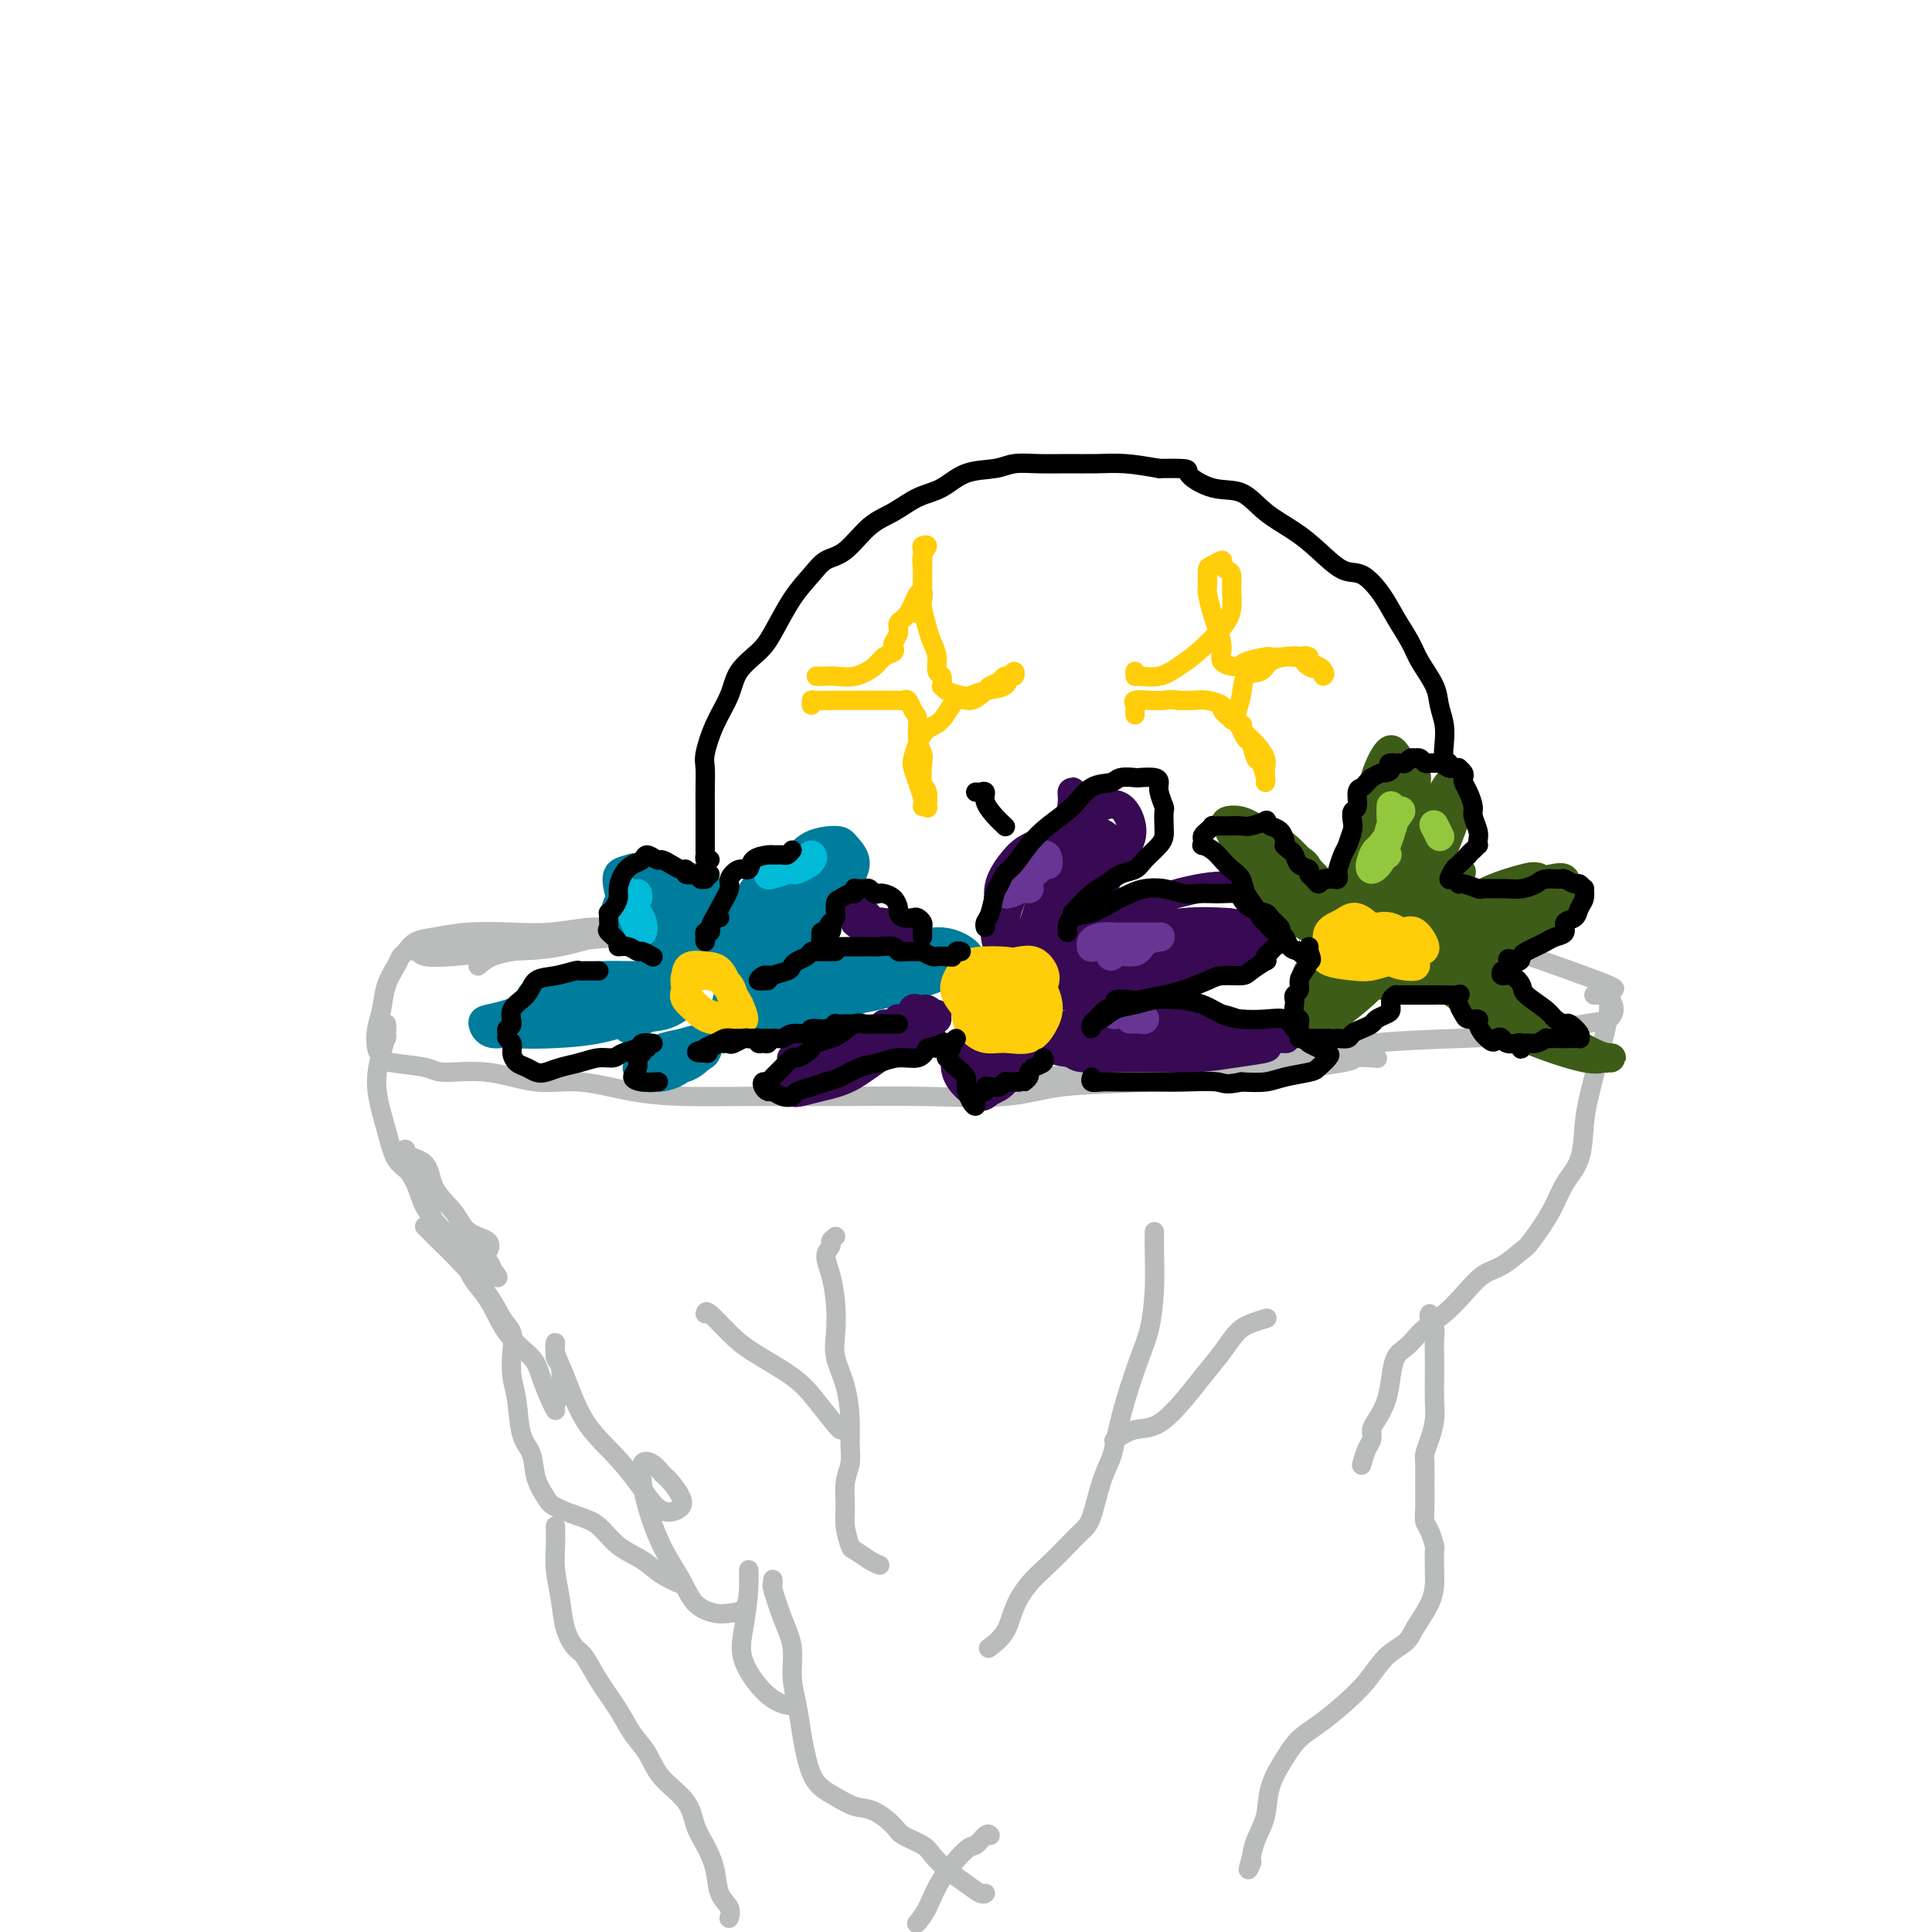 <svg viewBox='0 0 400 400' version='1.1' xmlns='http://www.w3.org/2000/svg' xmlns:xlink='http://www.w3.org/1999/xlink'><g fill='none' stroke='#BABBBB' stroke-width='4' stroke-linecap='round' stroke-linejoin='round'><path d='M99,200c0.822,-0.733 1.644,-1.467 3,-2c1.356,-0.533 3.244,-0.867 4,-1c0.756,-0.133 0.378,-0.067 0,0'/><path d='M144,196c-0.113,0.226 -0.226,0.452 -2,0c-1.774,-0.452 -5.208,-1.583 -7,-2c-1.792,-0.417 -1.940,-0.119 -2,0c-0.060,0.119 -0.030,0.060 0,0'/><path d='M124,194c2.630,-0.217 5.260,-0.434 8,-1c2.740,-0.566 5.588,-1.482 8,-2c2.412,-0.518 4.386,-0.638 6,-1c1.614,-0.362 2.868,-0.966 3,-1c0.132,-0.034 -0.858,0.500 -2,1c-1.142,0.500 -2.437,0.964 -5,1c-2.563,0.036 -6.393,-0.355 -10,0c-3.607,0.355 -6.991,1.458 -11,2c-4.009,0.542 -8.644,0.524 -13,1c-4.356,0.476 -8.434,1.444 -12,2c-3.566,0.556 -6.621,0.698 -8,1c-1.379,0.302 -1.083,0.763 0,1c1.083,0.237 2.954,0.251 6,0c3.046,-0.251 7.268,-0.765 11,-1c3.732,-0.235 6.974,-0.189 11,-1c4.026,-0.811 8.836,-2.477 13,-3c4.164,-0.523 7.681,0.098 10,0c2.319,-0.098 3.442,-0.913 3,-1c-0.442,-0.087 -2.447,0.555 -5,1c-2.553,0.445 -5.655,0.693 -9,1c-3.345,0.307 -6.934,0.671 -11,1c-4.066,0.329 -8.608,0.621 -13,1c-4.392,0.379 -8.633,0.846 -12,1c-3.367,0.154 -5.859,-0.004 -6,0c-0.141,0.004 2.070,0.169 5,0c2.930,-0.169 6.578,-0.672 10,-1c3.422,-0.328 6.618,-0.480 10,-1c3.382,-0.520 6.949,-1.409 10,-2c3.051,-0.591 5.586,-0.883 7,-1c1.414,-0.117 1.707,-0.058 2,0'/><path d='M130,192c6.614,-0.758 1.149,-0.151 -2,0c-3.149,0.151 -3.984,-0.152 -6,0c-2.016,0.152 -5.215,0.761 -8,1c-2.785,0.239 -5.155,0.109 -8,0c-2.845,-0.109 -6.163,-0.199 -9,0c-2.837,0.199 -5.193,0.685 -7,1c-1.807,0.315 -3.065,0.459 -4,1c-0.935,0.541 -1.546,1.477 -2,2c-0.454,0.523 -0.752,0.631 -1,1c-0.248,0.369 -0.446,0.998 -1,2c-0.554,1.002 -1.466,2.377 -2,4c-0.534,1.623 -0.692,3.496 -1,5c-0.308,1.504 -0.766,2.640 -1,4c-0.234,1.360 -0.244,2.943 0,4c0.244,1.057 0.742,1.587 1,2c0.258,0.413 0.275,0.707 2,1c1.725,0.293 5.159,0.584 7,1c1.841,0.416 2.088,0.955 4,1c1.912,0.045 5.490,-0.405 9,0c3.510,0.405 6.952,1.664 10,2c3.048,0.336 5.701,-0.249 9,0c3.299,0.249 7.244,1.334 11,2c3.756,0.666 7.324,0.912 11,1c3.676,0.088 7.462,0.016 13,0c5.538,-0.016 12.830,0.022 19,0c6.170,-0.022 11.219,-0.104 17,0c5.781,0.104 12.295,0.392 17,0c4.705,-0.392 7.601,-1.466 12,-2c4.399,-0.534 10.300,-0.528 17,-1c6.700,-0.472 14.200,-1.420 20,-2c5.800,-0.580 9.900,-0.790 14,-1'/><path d='M271,221c11.564,-1.377 8.975,-1.820 9,-2c0.025,-0.180 2.665,-0.097 4,0c1.335,0.097 1.367,0.206 1,0c-0.367,-0.206 -1.131,-0.729 -3,-1c-1.869,-0.271 -4.843,-0.290 -8,0c-3.157,0.290 -6.496,0.891 -11,1c-4.504,0.109 -10.174,-0.272 -15,0c-4.826,0.272 -8.808,1.198 -14,2c-5.192,0.802 -11.595,1.479 -17,2c-5.405,0.521 -9.812,0.885 -12,1c-2.188,0.115 -2.156,-0.018 -2,0c0.156,0.018 0.435,0.189 2,0c1.565,-0.189 4.415,-0.737 8,-1c3.585,-0.263 7.905,-0.242 13,-1c5.095,-0.758 10.966,-2.296 18,-3c7.034,-0.704 15.231,-0.574 22,-1c6.769,-0.426 12.111,-1.408 18,-2c5.889,-0.592 12.327,-0.794 18,-1c5.673,-0.206 10.583,-0.417 15,-1c4.417,-0.583 8.342,-1.537 11,-2c2.658,-0.463 4.049,-0.433 5,-1c0.951,-0.567 1.461,-1.729 1,-3c-0.461,-1.271 -1.893,-2.650 -1,-3c0.893,-0.350 4.112,0.329 -5,-3c-9.112,-3.329 -30.556,-10.664 -52,-18'/><path d='M276,184c-8.931,-3.181 -5.258,-2.134 -5,-2c0.258,0.134 -2.900,-0.644 -4,-1c-1.100,-0.356 -0.142,-0.288 1,0c1.142,0.288 2.469,0.797 3,1c0.531,0.203 0.265,0.102 0,0'/><path d='M97,255c-0.200,0.000 -0.400,0.000 -1,0c-0.600,0.000 -1.600,0.000 -2,0c-0.400,-0.000 -0.200,0.000 0,0'/><path d='M78,216c0.309,0.088 0.619,0.176 1,0c0.381,-0.176 0.835,-0.617 1,-1c0.165,-0.383 0.042,-0.709 0,-1c-0.042,-0.291 -0.003,-0.546 0,-1c0.003,-0.454 -0.032,-1.106 0,-1c0.032,0.106 0.129,0.970 0,2c-0.129,1.030 -0.485,2.227 -1,4c-0.515,1.773 -1.190,4.122 -1,7c0.190,2.878 1.243,6.287 2,9c0.757,2.713 1.216,4.731 2,6c0.784,1.269 1.893,1.787 3,3c1.107,1.213 2.212,3.119 3,5c0.788,1.881 1.258,3.735 2,5c0.742,1.265 1.758,1.940 3,3c1.242,1.060 2.712,2.504 4,3c1.288,0.496 2.394,0.045 3,0c0.606,-0.045 0.712,0.317 1,0c0.288,-0.317 0.757,-1.314 0,-2c-0.757,-0.686 -2.740,-1.062 -4,-2c-1.260,-0.938 -1.798,-2.440 -3,-4c-1.202,-1.560 -3.070,-3.180 -4,-5c-0.930,-1.820 -0.922,-3.839 -2,-5c-1.078,-1.161 -3.241,-1.463 -4,-2c-0.759,-0.537 -0.115,-1.309 0,-1c0.115,0.309 -0.300,1.699 0,3c0.300,1.301 1.315,2.513 2,4c0.685,1.487 1.040,3.249 2,5c0.960,1.751 2.525,3.490 4,5c1.475,1.510 2.859,2.791 4,4c1.141,1.209 2.040,2.345 3,3c0.960,0.655 1.980,0.827 3,1'/><path d='M102,263c2.156,2.272 0.546,1.454 0,1c-0.546,-0.454 -0.027,-0.542 0,-1c0.027,-0.458 -0.437,-1.287 -1,-2c-0.563,-0.713 -1.226,-1.311 -2,-2c-0.774,-0.689 -1.659,-1.468 -2,-2c-0.341,-0.532 -0.137,-0.818 0,-1c0.137,-0.182 0.208,-0.261 0,1c-0.208,1.261 -0.695,3.861 0,6c0.695,2.139 2.571,3.815 4,6c1.429,2.185 2.411,4.877 4,7c1.589,2.123 3.784,3.677 5,5c1.216,1.323 1.454,2.415 2,4c0.546,1.585 1.401,3.665 2,5c0.599,1.335 0.941,1.927 1,2c0.059,0.073 -0.166,-0.371 0,-1c0.166,-0.629 0.723,-1.442 1,-3c0.277,-1.558 0.275,-3.860 0,-5c-0.275,-1.140 -0.824,-1.118 -1,-2c-0.176,-0.882 0.020,-2.667 0,-3c-0.020,-0.333 -0.256,0.786 0,2c0.256,1.214 1.006,2.521 2,5c0.994,2.479 2.234,6.129 4,9c1.766,2.871 4.060,4.963 6,7c1.940,2.037 3.527,4.019 5,6c1.473,1.981 2.834,3.961 4,5c1.166,1.039 2.138,1.138 3,1c0.862,-0.138 1.612,-0.511 2,-1c0.388,-0.489 0.412,-1.093 0,-2c-0.412,-0.907 -1.261,-2.116 -2,-3c-0.739,-0.884 -1.370,-1.442 -2,-2'/><path d='M137,305c-0.952,-1.176 -1.333,-1.615 -2,-2c-0.667,-0.385 -1.619,-0.716 -2,0c-0.381,0.716 -0.189,2.478 0,4c0.189,1.522 0.375,2.804 1,5c0.625,2.196 1.689,5.307 3,8c1.311,2.693 2.869,4.969 4,7c1.131,2.031 1.834,3.816 3,5c1.166,1.184 2.796,1.768 4,2c1.204,0.232 1.984,0.113 3,0c1.016,-0.113 2.270,-0.219 3,-1c0.730,-0.781 0.938,-2.235 1,-4c0.062,-1.765 -0.021,-3.839 0,-4c0.021,-0.161 0.146,1.593 0,4c-0.146,2.407 -0.564,5.468 -1,8c-0.436,2.532 -0.890,4.534 0,7c0.890,2.466 3.124,5.395 5,7c1.876,1.605 3.393,1.887 4,2c0.607,0.113 0.303,0.056 0,0'/><path d='M330,206c0.730,-0.023 1.460,-0.046 2,0c0.540,0.046 0.889,0.160 1,0c0.111,-0.160 -0.015,-0.595 0,0c0.015,0.595 0.172,2.221 0,4c-0.172,1.779 -0.674,3.711 -1,5c-0.326,1.289 -0.475,1.936 -1,4c-0.525,2.064 -1.427,5.547 -2,8c-0.573,2.453 -0.819,3.876 -1,6c-0.181,2.124 -0.298,4.948 -1,7c-0.702,2.052 -1.990,3.330 -3,5c-1.010,1.670 -1.743,3.730 -3,6c-1.257,2.270 -3.039,4.749 -4,6c-0.961,1.251 -1.102,1.272 -2,2c-0.898,0.728 -2.551,2.163 -4,3c-1.449,0.837 -2.692,1.078 -4,2c-1.308,0.922 -2.682,2.527 -4,4c-1.318,1.473 -2.580,2.816 -4,4c-1.420,1.184 -2.996,2.209 -4,3c-1.004,0.791 -1.434,1.348 -2,2c-0.566,0.652 -1.268,1.400 -2,2c-0.732,0.600 -1.492,1.053 -2,2c-0.508,0.947 -0.762,2.390 -1,4c-0.238,1.610 -0.459,3.389 -1,5c-0.541,1.611 -1.403,3.056 -2,4c-0.597,0.944 -0.931,1.388 -1,2c-0.069,0.612 0.126,1.391 0,2c-0.126,0.609 -0.572,1.049 -1,2c-0.428,0.951 -0.836,2.415 -1,3c-0.164,0.585 -0.082,0.293 0,0'/><path d='M296,272c-0.113,0.231 -0.226,0.461 0,1c0.226,0.539 0.793,1.386 1,2c0.207,0.614 0.056,0.996 0,2c-0.056,1.004 -0.018,2.632 0,4c0.018,1.368 0.015,2.478 0,4c-0.015,1.522 -0.043,3.456 0,5c0.043,1.544 0.155,2.698 0,4c-0.155,1.302 -0.577,2.754 -1,4c-0.423,1.246 -0.846,2.288 -1,3c-0.154,0.712 -0.038,1.095 0,2c0.038,0.905 -0.000,2.331 0,4c0.000,1.669 0.038,3.582 0,5c-0.038,1.418 -0.154,2.340 0,3c0.154,0.660 0.577,1.057 1,2c0.423,0.943 0.844,2.431 1,3c0.156,0.569 0.046,0.218 0,1c-0.046,0.782 -0.027,2.699 0,4c0.027,1.301 0.062,1.988 0,3c-0.062,1.012 -0.220,2.349 -1,4c-0.780,1.651 -2.181,3.617 -3,5c-0.819,1.383 -1.054,2.183 -2,3c-0.946,0.817 -2.602,1.649 -4,3c-1.398,1.351 -2.537,3.220 -4,5c-1.463,1.780 -3.250,3.472 -5,5c-1.750,1.528 -3.462,2.893 -5,4c-1.538,1.107 -2.902,1.955 -4,3c-1.098,1.045 -1.930,2.288 -3,4c-1.070,1.712 -2.380,3.892 -3,6c-0.620,2.108 -0.552,4.145 -1,6c-0.448,1.855 -1.414,3.530 -2,5c-0.586,1.470 -0.793,2.735 -1,4'/><path d='M259,385c-1.089,3.489 -0.311,1.711 0,1c0.311,-0.711 0.156,-0.356 0,0'/><path d='M88,254c-0.073,-0.072 -0.147,-0.145 0,0c0.147,0.145 0.514,0.507 1,1c0.486,0.493 1.090,1.118 2,2c0.910,0.882 2.125,2.023 4,4c1.875,1.977 4.411,4.790 6,7c1.589,2.210 2.233,3.816 3,5c0.767,1.184 1.657,1.945 2,3c0.343,1.055 0.137,2.405 0,4c-0.137,1.595 -0.207,3.434 0,5c0.207,1.566 0.689,2.860 1,5c0.311,2.140 0.451,5.125 1,7c0.549,1.875 1.508,2.638 2,4c0.492,1.362 0.519,3.322 1,5c0.481,1.678 1.418,3.075 2,4c0.582,0.925 0.809,1.377 2,2c1.191,0.623 3.346,1.416 5,2c1.654,0.584 2.808,0.959 4,2c1.192,1.041 2.422,2.749 4,4c1.578,1.251 3.506,2.047 5,3c1.494,0.953 2.556,2.064 4,3c1.444,0.936 3.270,1.696 4,2c0.730,0.304 0.365,0.152 0,0'/><path d='M115,316c0.002,-0.053 0.004,-0.105 0,0c-0.004,0.105 -0.013,0.369 0,1c0.013,0.631 0.048,1.629 0,3c-0.048,1.371 -0.179,3.113 0,5c0.179,1.887 0.669,3.917 1,6c0.331,2.083 0.504,4.219 1,6c0.496,1.781 1.315,3.207 2,4c0.685,0.793 1.237,0.952 2,2c0.763,1.048 1.738,2.986 3,5c1.262,2.014 2.811,4.106 4,6c1.189,1.894 2.020,3.591 3,5c0.980,1.409 2.111,2.528 3,4c0.889,1.472 1.538,3.295 3,5c1.462,1.705 3.738,3.293 5,5c1.262,1.707 1.508,3.535 2,5c0.492,1.465 1.228,2.568 2,4c0.772,1.432 1.580,3.193 2,5c0.420,1.807 0.453,3.660 1,5c0.547,1.340 1.609,2.169 2,3c0.391,0.831 0.112,1.666 0,2c-0.112,0.334 -0.056,0.167 0,0'/><path d='M239,255c0.005,0.805 0.010,1.611 0,2c-0.010,0.389 -0.037,0.362 0,2c0.037,1.638 0.136,4.942 0,8c-0.136,3.058 -0.508,5.871 -1,8c-0.492,2.129 -1.104,3.574 -2,6c-0.896,2.426 -2.074,5.833 -3,9c-0.926,3.167 -1.598,6.094 -2,8c-0.402,1.906 -0.532,2.792 -1,4c-0.468,1.208 -1.272,2.738 -2,5c-0.728,2.262 -1.381,5.254 -2,7c-0.619,1.746 -1.206,2.244 -2,3c-0.794,0.756 -1.797,1.770 -3,3c-1.203,1.230 -2.607,2.677 -4,4c-1.393,1.323 -2.777,2.523 -4,4c-1.223,1.477 -2.287,3.231 -3,5c-0.713,1.769 -1.077,3.553 -2,5c-0.923,1.447 -2.407,2.556 -3,3c-0.593,0.444 -0.297,0.222 0,0'/><path d='M262,273c0.268,-0.079 0.537,-0.158 0,0c-0.537,0.158 -1.878,0.554 -3,1c-1.122,0.446 -2.025,0.940 -3,2c-0.975,1.060 -2.024,2.684 -3,4c-0.976,1.316 -1.880,2.325 -4,5c-2.120,2.675 -5.455,7.016 -8,9c-2.545,1.984 -4.301,1.611 -6,2c-1.699,0.389 -3.343,1.540 -4,2c-0.657,0.460 -0.329,0.230 0,0'/><path d='M173,256c-0.459,0.348 -0.918,0.695 -1,1c-0.082,0.305 0.213,0.566 0,1c-0.213,0.434 -0.934,1.041 -1,2c-0.066,0.959 0.525,2.270 1,4c0.475,1.730 0.835,3.880 1,6c0.165,2.120 0.135,4.212 0,6c-0.135,1.788 -0.375,3.272 0,5c0.375,1.728 1.365,3.700 2,6c0.635,2.300 0.917,4.930 1,7c0.083,2.070 -0.031,3.581 0,5c0.031,1.419 0.208,2.745 0,4c-0.208,1.255 -0.801,2.440 -1,4c-0.199,1.560 -0.006,3.496 0,5c0.006,1.504 -0.177,2.575 0,4c0.177,1.425 0.713,3.205 1,4c0.287,0.795 0.324,0.605 1,1c0.676,0.395 1.990,1.376 3,2c1.010,0.624 1.717,0.893 2,1c0.283,0.107 0.141,0.054 0,0'/><path d='M146,272c0.065,-0.364 0.130,-0.728 1,0c0.870,0.728 2.545,2.549 4,4c1.455,1.451 2.691,2.532 5,4c2.309,1.468 5.690,3.321 8,5c2.310,1.679 3.547,3.182 5,5c1.453,1.818 3.122,3.951 4,5c0.878,1.049 0.965,1.014 1,1c0.035,-0.014 0.017,-0.007 0,0'/><path d='M160,327c0.044,0.453 0.088,0.906 0,1c-0.088,0.094 -0.308,-0.171 0,1c0.308,1.171 1.143,3.779 2,6c0.857,2.221 1.735,4.056 2,6c0.265,1.944 -0.082,3.998 0,6c0.082,2.002 0.594,3.954 1,6c0.406,2.046 0.705,4.188 1,6c0.295,1.812 0.584,3.296 1,5c0.416,1.704 0.959,3.629 2,5c1.041,1.371 2.580,2.187 4,3c1.420,0.813 2.720,1.621 4,2c1.280,0.379 2.541,0.327 4,1c1.459,0.673 3.117,2.070 4,3c0.883,0.930 0.991,1.393 2,2c1.009,0.607 2.918,1.357 4,2c1.082,0.643 1.337,1.177 2,2c0.663,0.823 1.733,1.933 3,3c1.267,1.067 2.731,2.090 4,3c1.269,0.910 2.342,1.707 3,2c0.658,0.293 0.902,0.084 1,0c0.098,-0.084 0.049,-0.042 0,0'/><path d='M205,380c-0.222,-0.234 -0.443,-0.467 -1,0c-0.557,0.467 -1.449,1.635 -2,2c-0.551,0.365 -0.761,-0.074 -2,1c-1.239,1.074 -3.507,3.659 -5,6c-1.493,2.341 -2.210,4.438 -3,6c-0.790,1.562 -1.654,2.589 -2,3c-0.346,0.411 -0.173,0.205 0,0'/></g>
<g fill='none' stroke='#007C9C' stroke-width='6' stroke-linecap='round' stroke-linejoin='round'><path d='M170,201c0.000,-0.083 0.000,-0.167 2,-1c2.000,-0.833 6.000,-2.417 8,-3c2.000,-0.583 2.000,-0.167 2,0c0.000,0.167 0.000,0.083 0,0'/><path d='M166,206c-1.589,0.209 -3.178,0.418 -4,0c-0.822,-0.418 -0.878,-1.463 -1,-2c-0.122,-0.537 -0.309,-0.564 1,-1c1.309,-0.436 4.115,-1.280 6,-2c1.885,-0.720 2.849,-1.317 5,-2c2.151,-0.683 5.490,-1.453 9,-2c3.510,-0.547 7.192,-0.871 9,-1c1.808,-0.129 1.742,-0.064 2,0c0.258,0.064 0.840,0.125 0,1c-0.840,0.875 -3.103,2.564 -5,4c-1.897,1.436 -3.429,2.620 -6,4c-2.571,1.380 -6.182,2.957 -10,4c-3.818,1.043 -7.843,1.553 -11,2c-3.157,0.447 -5.445,0.832 -7,1c-1.555,0.168 -2.378,0.119 -3,-1c-0.622,-1.119 -1.043,-3.307 0,-5c1.043,-1.693 3.551,-2.890 6,-4c2.449,-1.110 4.838,-2.134 8,-3c3.162,-0.866 7.095,-1.576 11,-2c3.905,-0.424 7.781,-0.564 11,-1c3.219,-0.436 5.781,-1.169 8,-1c2.219,0.169 4.094,1.239 5,2c0.906,0.761 0.842,1.214 0,2c-0.842,0.786 -2.461,1.906 -5,3c-2.539,1.094 -5.998,2.161 -9,3c-3.002,0.839 -5.548,1.448 -9,2c-3.452,0.552 -7.812,1.046 -11,1c-3.188,-0.046 -5.205,-0.631 -7,-1c-1.795,-0.369 -3.368,-0.522 -4,-1c-0.632,-0.478 -0.323,-1.279 1,-2c1.323,-0.721 3.662,-1.360 6,-2'/><path d='M162,202c2.429,-0.728 5.003,-0.547 8,-1c2.997,-0.453 6.417,-1.541 10,-2c3.583,-0.459 7.327,-0.289 10,0c2.673,0.289 4.273,0.698 5,1c0.727,0.302 0.580,0.499 0,1c-0.580,0.501 -1.594,1.308 -3,2c-1.406,0.692 -3.203,1.269 -6,2c-2.797,0.731 -6.593,1.614 -10,2c-3.407,0.386 -6.425,0.273 -9,0c-2.575,-0.273 -4.706,-0.708 -6,-1c-1.294,-0.292 -1.752,-0.443 -1,-1c0.752,-0.557 2.715,-1.522 4,-2c1.285,-0.478 1.892,-0.470 4,-1c2.108,-0.530 5.716,-1.599 9,-2c3.284,-0.401 6.245,-0.134 9,0c2.755,0.134 5.303,0.133 7,0c1.697,-0.133 2.543,-0.400 2,0c-0.543,0.400 -2.477,1.466 -4,2c-1.523,0.534 -2.637,0.536 -5,1c-2.363,0.464 -5.974,1.392 -10,2c-4.026,0.608 -8.467,0.898 -12,1c-3.533,0.102 -6.157,0.017 -8,0c-1.843,-0.017 -2.903,0.035 -3,0c-0.097,-0.035 0.771,-0.155 2,0c1.229,0.155 2.820,0.586 5,0c2.180,-0.586 4.949,-2.190 8,-3c3.051,-0.810 6.385,-0.825 9,-1c2.615,-0.175 4.512,-0.509 7,-1c2.488,-0.491 5.568,-1.140 6,-1c0.432,0.140 -1.784,1.070 -4,2'/><path d='M186,202c-1.837,0.677 -4.430,1.370 -7,2c-2.570,0.630 -5.116,1.199 -8,2c-2.884,0.801 -6.107,1.836 -9,2c-2.893,0.164 -5.456,-0.544 -7,-1c-1.544,-0.456 -2.070,-0.661 -2,-1c0.070,-0.339 0.734,-0.811 1,-1c0.266,-0.189 0.133,-0.094 0,0'/><path d='M151,202c-0.331,-0.333 -0.662,-0.667 -2,-1c-1.338,-0.333 -3.682,-0.666 -5,-1c-1.318,-0.334 -1.610,-0.670 -2,-1c-0.390,-0.330 -0.880,-0.654 -1,-1c-0.120,-0.346 0.129,-0.713 1,-1c0.871,-0.287 2.364,-0.493 4,-1c1.636,-0.507 3.415,-1.314 6,-2c2.585,-0.686 5.977,-1.252 8,-1c2.023,0.252 2.677,1.321 4,2c1.323,0.679 3.315,0.967 4,2c0.685,1.033 0.062,2.811 0,4c-0.062,1.189 0.435,1.788 0,2c-0.435,0.212 -1.802,0.037 -3,0c-1.198,-0.037 -2.225,0.063 -4,0c-1.775,-0.063 -4.297,-0.288 -6,-1c-1.703,-0.712 -2.588,-1.912 -4,-3c-1.412,-1.088 -3.353,-2.064 -5,-3c-1.647,-0.936 -3.001,-1.832 -4,-3c-0.999,-1.168 -1.643,-2.607 -2,-4c-0.357,-1.393 -0.427,-2.741 0,-4c0.427,-1.259 1.350,-2.431 2,-3c0.650,-0.569 1.028,-0.537 2,0c0.972,0.537 2.539,1.579 4,3c1.461,1.421 2.818,3.221 4,5c1.182,1.779 2.191,3.538 4,5c1.809,1.462 4.419,2.627 6,4c1.581,1.373 2.133,2.955 3,4c0.867,1.045 2.050,1.554 2,2c-0.050,0.446 -1.333,0.831 -2,1c-0.667,0.169 -0.718,0.122 -2,0c-1.282,-0.122 -3.795,-0.321 -6,-1c-2.205,-0.679 -4.103,-1.840 -6,-3'/><path d='M151,202c-4.162,-1.190 -6.567,-2.665 -9,-4c-2.433,-1.335 -4.895,-2.529 -7,-4c-2.105,-1.471 -3.853,-3.220 -5,-5c-1.147,-1.780 -1.694,-3.590 -2,-5c-0.306,-1.410 -0.370,-2.419 0,-3c0.370,-0.581 1.174,-0.733 2,-1c0.826,-0.267 1.675,-0.650 3,0c1.325,0.650 3.126,2.334 5,4c1.874,1.666 3.822,3.316 6,5c2.178,1.684 4.586,3.404 7,5c2.414,1.596 4.835,3.068 7,4c2.165,0.932 4.074,1.323 5,2c0.926,0.677 0.868,1.640 1,2c0.132,0.360 0.455,0.116 0,0c-0.455,-0.116 -1.689,-0.103 -4,0c-2.311,0.103 -5.698,0.297 -8,0c-2.302,-0.297 -3.520,-1.084 -6,-2c-2.480,-0.916 -6.221,-1.962 -9,-3c-2.779,-1.038 -4.594,-2.069 -6,-3c-1.406,-0.931 -2.402,-1.761 -3,-3c-0.598,-1.239 -0.798,-2.887 0,-4c0.798,-1.113 2.595,-1.692 4,-2c1.405,-0.308 2.417,-0.344 4,0c1.583,0.344 3.736,1.069 6,2c2.264,0.931 4.638,2.068 7,3c2.362,0.932 4.711,1.659 7,3c2.289,1.341 4.517,3.296 6,4c1.483,0.704 2.222,0.158 2,0c-0.222,-0.158 -1.406,0.073 -3,0c-1.594,-0.073 -3.598,-0.449 -6,-1c-2.402,-0.551 -5.201,-1.275 -8,-2'/><path d='M147,194c-3.694,-0.602 -5.427,-0.606 -8,-1c-2.573,-0.394 -5.984,-1.176 -8,-2c-2.016,-0.824 -2.635,-1.690 -3,-2c-0.365,-0.310 -0.476,-0.065 0,0c0.476,0.065 1.538,-0.051 3,0c1.462,0.051 3.325,0.269 6,0c2.675,-0.269 6.162,-1.026 9,-1c2.838,0.026 5.026,0.834 7,1c1.974,0.166 3.733,-0.309 5,0c1.267,0.309 2.041,1.402 2,2c-0.041,0.598 -0.896,0.699 -2,1c-1.104,0.301 -2.458,0.800 -3,1c-0.542,0.200 -0.271,0.100 0,0'/><path d='M110,206c0.292,-0.227 0.583,-0.453 2,-1c1.417,-0.547 3.959,-1.414 6,-2c2.041,-0.586 3.579,-0.889 6,-1c2.421,-0.111 5.724,-0.028 8,0c2.276,0.028 3.525,0.002 5,0c1.475,-0.002 3.178,0.019 4,0c0.822,-0.019 0.765,-0.080 0,0c-0.765,0.080 -2.236,0.301 -4,1c-1.764,0.699 -3.820,1.878 -6,3c-2.180,1.122 -4.483,2.189 -7,3c-2.517,0.811 -5.248,1.367 -8,2c-2.752,0.633 -5.525,1.344 -8,2c-2.475,0.656 -4.650,1.256 -6,1c-1.350,-0.256 -1.873,-1.367 -2,-2c-0.127,-0.633 0.143,-0.789 1,-1c0.857,-0.211 2.302,-0.479 4,-1c1.698,-0.521 3.651,-1.296 6,-2c2.349,-0.704 5.095,-1.336 8,-2c2.905,-0.664 5.969,-1.358 9,-2c3.031,-0.642 6.029,-1.232 8,-1c1.971,0.232 2.915,1.284 4,2c1.085,0.716 2.310,1.095 2,2c-0.310,0.905 -2.154,2.334 -4,3c-1.846,0.666 -3.693,0.568 -6,1c-2.307,0.432 -5.074,1.395 -8,2c-2.926,0.605 -6.010,0.854 -9,1c-2.990,0.146 -5.884,0.191 -8,0c-2.116,-0.191 -3.454,-0.618 -4,-1c-0.546,-0.382 -0.301,-0.718 1,-1c1.301,-0.282 3.657,-0.509 6,-1c2.343,-0.491 4.671,-1.245 7,-2'/><path d='M117,209c3.563,-1.014 5.470,-1.549 8,-2c2.530,-0.451 5.684,-0.818 8,-1c2.316,-0.182 3.794,-0.178 5,0c1.206,0.178 2.141,0.531 2,1c-0.141,0.469 -1.357,1.053 -3,2c-1.643,0.947 -3.711,2.255 -5,3c-1.289,0.745 -1.797,0.927 -2,1c-0.203,0.073 -0.102,0.036 0,0'/><path d='M138,219c0.367,-0.004 0.735,-0.009 1,0c0.265,0.009 0.428,0.031 1,0c0.572,-0.031 1.553,-0.114 2,0c0.447,0.114 0.362,0.424 0,1c-0.362,0.576 -0.999,1.416 -2,2c-1.001,0.584 -2.367,0.910 -3,1c-0.633,0.090 -0.534,-0.056 -1,0c-0.466,0.056 -1.499,0.312 -2,0c-0.501,-0.312 -0.472,-1.194 0,-2c0.472,-0.806 1.387,-1.537 2,-2c0.613,-0.463 0.923,-0.657 2,-1c1.077,-0.343 2.919,-0.834 4,-1c1.081,-0.166 1.399,-0.007 2,0c0.601,0.007 1.483,-0.138 2,0c0.517,0.138 0.668,0.559 0,1c-0.668,0.441 -2.154,0.903 -3,1c-0.846,0.097 -1.053,-0.172 -2,0c-0.947,0.172 -2.634,0.785 -4,1c-1.366,0.215 -2.411,0.030 -3,0c-0.589,-0.030 -0.723,0.093 -1,0c-0.277,-0.093 -0.697,-0.403 0,-1c0.697,-0.597 2.513,-1.482 4,-2c1.487,-0.518 2.647,-0.669 4,-1c1.353,-0.331 2.900,-0.842 4,-1c1.100,-0.158 1.754,0.037 2,0c0.246,-0.037 0.085,-0.308 0,0c-0.085,0.308 -0.095,1.193 -1,2c-0.905,0.807 -2.707,1.536 -4,2c-1.293,0.464 -2.079,0.663 -3,1c-0.921,0.337 -1.977,0.810 -3,1c-1.023,0.190 -2.011,0.095 -3,0'/><path d='M133,221c-1.965,0.750 -0.879,-0.374 0,-1c0.879,-0.626 1.550,-0.753 2,-1c0.450,-0.247 0.679,-0.614 2,-1c1.321,-0.386 3.734,-0.790 5,-1c1.266,-0.210 1.385,-0.225 2,0c0.615,0.225 1.728,0.691 2,1c0.272,0.309 -0.295,0.461 -1,1c-0.705,0.539 -1.548,1.465 -3,2c-1.452,0.535 -3.513,0.680 -5,1c-1.487,0.320 -2.400,0.817 -3,1c-0.600,0.183 -0.886,0.052 -1,0c-0.114,-0.052 -0.057,-0.026 0,0'/><path d='M157,197c-0.857,-0.364 -1.714,-0.728 -2,-1c-0.286,-0.272 -0.002,-0.452 0,-1c0.002,-0.548 -0.280,-1.463 0,-2c0.280,-0.537 1.122,-0.694 2,-2c0.878,-1.306 1.792,-3.760 3,-6c1.208,-2.240 2.710,-4.266 4,-6c1.290,-1.734 2.369,-3.176 4,-4c1.631,-0.824 3.816,-1.030 5,-1c1.184,0.030 1.368,0.297 2,1c0.632,0.703 1.711,1.841 2,3c0.289,1.159 -0.214,2.339 -1,4c-0.786,1.661 -1.856,3.803 -3,6c-1.144,2.197 -2.363,4.450 -4,6c-1.637,1.550 -3.691,2.397 -5,3c-1.309,0.603 -1.871,0.961 -3,1c-1.129,0.039 -2.823,-0.242 -4,-1c-1.177,-0.758 -1.837,-1.995 -2,-3c-0.163,-1.005 0.170,-1.780 0,-3c-0.170,-1.220 -0.841,-2.886 0,-5c0.841,-2.114 3.196,-4.677 5,-6c1.804,-1.323 3.056,-1.407 5,-2c1.944,-0.593 4.579,-1.696 6,-2c1.421,-0.304 1.627,0.190 2,1c0.373,0.810 0.912,1.934 1,3c0.088,1.066 -0.277,2.073 -1,4c-0.723,1.927 -1.804,4.774 -3,7c-1.196,2.226 -2.505,3.831 -4,5c-1.495,1.169 -3.174,1.901 -5,2c-1.826,0.099 -3.799,-0.435 -5,-1c-1.201,-0.565 -1.629,-1.161 -2,-2c-0.371,-0.839 -0.686,-1.919 -1,-3'/><path d='M153,192c-0.245,-1.665 0.643,-3.326 2,-5c1.357,-1.674 3.183,-3.361 5,-5c1.817,-1.639 3.625,-3.229 5,-4c1.375,-0.771 2.319,-0.722 3,0c0.681,0.722 1.100,2.118 1,4c-0.100,1.882 -0.719,4.251 -1,6c-0.281,1.749 -0.222,2.878 -1,4c-0.778,1.122 -2.391,2.237 -3,3c-0.609,0.763 -0.212,1.172 0,1c0.212,-0.172 0.241,-0.926 0,-2c-0.241,-1.074 -0.750,-2.468 -1,-4c-0.250,-1.532 -0.239,-3.203 0,-5c0.239,-1.797 0.707,-3.720 1,-5c0.293,-1.280 0.412,-1.917 1,-2c0.588,-0.083 1.646,0.389 2,1c0.354,0.611 0.004,1.362 0,3c-0.004,1.638 0.338,4.162 0,6c-0.338,1.838 -1.357,2.988 -2,4c-0.643,1.012 -0.912,1.884 -1,2c-0.088,0.116 0.005,-0.524 0,-1c-0.005,-0.476 -0.107,-0.790 0,-2c0.107,-1.210 0.424,-3.318 1,-5c0.576,-1.682 1.410,-2.940 2,-4c0.590,-1.060 0.936,-1.924 1,-2c0.064,-0.076 -0.154,0.636 -1,2c-0.846,1.364 -2.322,3.381 -3,5c-0.678,1.619 -0.560,2.840 -1,4c-0.440,1.160 -1.437,2.259 -2,3c-0.563,0.741 -0.690,1.122 0,1c0.690,-0.122 2.197,-0.749 3,-2c0.803,-1.251 0.901,-3.125 1,-5'/><path d='M165,188c1.298,-1.881 2.542,-3.583 3,-5c0.458,-1.417 0.131,-2.548 0,-3c-0.131,-0.452 -0.065,-0.226 0,0'/></g>
<g fill='none' stroke='#370A53' stroke-width='6' stroke-linecap='round' stroke-linejoin='round'><path d='M217,200c-0.280,0.113 -0.560,0.226 -1,0c-0.440,-0.226 -1.042,-0.792 -1,-1c0.042,-0.208 0.726,-0.060 1,0c0.274,0.060 0.137,0.030 0,0'/><path d='M235,197c0.692,0.107 1.385,0.214 2,0c0.615,-0.214 1.153,-0.748 1,-1c-0.153,-0.252 -0.997,-0.221 -2,0c-1.003,0.221 -2.165,0.632 -4,1c-1.835,0.368 -4.342,0.692 -6,1c-1.658,0.308 -2.466,0.601 -4,1c-1.534,0.399 -3.793,0.905 -5,1c-1.207,0.095 -1.361,-0.220 -1,-1c0.361,-0.780 1.239,-2.026 3,-3c1.761,-0.974 4.405,-1.676 7,-3c2.595,-1.324 5.139,-3.271 9,-5c3.861,-1.729 9.037,-3.241 13,-4c3.963,-0.759 6.713,-0.764 9,0c2.287,0.764 4.112,2.298 5,4c0.888,1.702 0.838,3.574 0,5c-0.838,1.426 -2.466,2.408 -5,4c-2.534,1.592 -5.975,3.794 -9,5c-3.025,1.206 -5.635,1.414 -9,2c-3.365,0.586 -7.484,1.548 -11,2c-3.516,0.452 -6.428,0.393 -9,0c-2.572,-0.393 -4.803,-1.120 -6,-2c-1.197,-0.880 -1.360,-1.914 -1,-3c0.360,-1.086 1.243,-2.225 3,-3c1.757,-0.775 4.388,-1.186 8,-2c3.612,-0.814 8.206,-2.031 12,-3c3.794,-0.969 6.788,-1.691 10,-2c3.212,-0.309 6.642,-0.206 9,0c2.358,0.206 3.646,0.517 4,1c0.354,0.483 -0.225,1.140 -1,2c-0.775,0.860 -1.747,1.924 -4,3c-2.253,1.076 -5.787,2.165 -9,3c-3.213,0.835 -6.107,1.418 -9,2'/><path d='M235,202c-4.908,0.744 -8.177,0.102 -11,0c-2.823,-0.102 -5.199,0.334 -7,0c-1.801,-0.334 -3.029,-1.440 -3,-2c0.029,-0.560 1.313,-0.575 3,-1c1.687,-0.425 3.776,-1.260 6,-2c2.224,-0.740 4.583,-1.385 8,-2c3.417,-0.615 7.894,-1.201 12,-2c4.106,-0.799 7.842,-1.812 10,-2c2.158,-0.188 2.738,0.450 3,1c0.262,0.550 0.205,1.010 -1,2c-1.205,0.990 -3.559,2.508 -6,4c-2.441,1.492 -4.968,2.959 -8,4c-3.032,1.041 -6.569,1.655 -10,2c-3.431,0.345 -6.757,0.419 -9,0c-2.243,-0.419 -3.402,-1.331 -4,-2c-0.598,-0.669 -0.634,-1.094 0,-2c0.634,-0.906 1.937,-2.293 4,-3c2.063,-0.707 4.884,-0.735 7,-1c2.116,-0.265 3.525,-0.765 6,-1c2.475,-0.235 6.014,-0.203 8,0c1.986,0.203 2.419,0.577 3,1c0.581,0.423 1.311,0.895 1,1c-0.311,0.105 -1.663,-0.157 -3,0c-1.337,0.157 -2.659,0.733 -5,1c-2.341,0.267 -5.702,0.225 -8,0c-2.298,-0.225 -3.534,-0.635 -5,-1c-1.466,-0.365 -3.164,-0.686 -4,-1c-0.836,-0.314 -0.812,-0.620 0,-1c0.812,-0.380 2.411,-0.833 4,-1c1.589,-0.167 3.168,-0.048 5,0c1.832,0.048 3.916,0.024 6,0'/><path d='M237,194c2.500,-0.333 1.250,-0.167 0,0'/><path d='M212,202c-0.375,-0.458 -0.751,-0.916 -1,-2c-0.249,-1.084 -0.373,-2.796 0,-4c0.373,-1.204 1.242,-1.902 2,-3c0.758,-1.098 1.404,-2.595 2,-5c0.596,-2.405 1.140,-5.717 2,-8c0.860,-2.283 2.035,-3.537 3,-5c0.965,-1.463 1.721,-3.136 2,-5c0.279,-1.864 0.081,-3.919 0,-5c-0.081,-1.081 -0.045,-1.187 0,-1c0.045,0.187 0.099,0.669 0,2c-0.099,1.331 -0.352,3.513 -1,5c-0.648,1.487 -1.690,2.279 -2,4c-0.310,1.721 0.112,4.371 0,7c-0.112,2.629 -0.757,5.238 -1,8c-0.243,2.762 -0.084,5.677 0,7c0.084,1.323 0.093,1.054 0,1c-0.093,-0.054 -0.287,0.108 -1,0c-0.713,-0.108 -1.945,-0.484 -3,-1c-1.055,-0.516 -1.934,-1.170 -3,-2c-1.066,-0.830 -2.319,-1.836 -3,-3c-0.681,-1.164 -0.792,-2.487 -1,-4c-0.208,-1.513 -0.514,-3.217 0,-5c0.514,-1.783 1.849,-3.647 3,-5c1.151,-1.353 2.117,-2.196 4,-3c1.883,-0.804 4.681,-1.569 7,-2c2.319,-0.431 4.159,-0.527 5,0c0.841,0.527 0.684,1.679 1,3c0.316,1.321 1.107,2.813 1,5c-0.107,2.187 -1.111,5.071 -2,8c-0.889,2.929 -1.662,5.904 -3,8c-1.338,2.096 -3.239,3.313 -5,4c-1.761,0.687 -3.380,0.843 -5,1'/><path d='M213,202c-2.353,0.444 -3.235,-0.946 -4,-2c-0.765,-1.054 -1.414,-1.772 -2,-3c-0.586,-1.228 -1.108,-2.967 -1,-5c0.108,-2.033 0.847,-4.361 2,-7c1.153,-2.639 2.718,-5.589 5,-8c2.282,-2.411 5.279,-4.285 8,-6c2.721,-1.715 5.166,-3.273 7,-4c1.834,-0.727 3.059,-0.623 4,0c0.941,0.623 1.600,1.765 2,3c0.400,1.235 0.542,2.563 0,4c-0.542,1.437 -1.769,2.983 -3,5c-1.231,2.017 -2.466,4.504 -4,7c-1.534,2.496 -3.367,5.000 -5,7c-1.633,2.000 -3.066,3.496 -5,4c-1.934,0.504 -4.371,0.015 -6,0c-1.629,-0.015 -2.452,0.444 -3,0c-0.548,-0.444 -0.822,-1.792 -1,-3c-0.178,-1.208 -0.260,-2.276 0,-4c0.260,-1.724 0.861,-4.106 2,-6c1.139,-1.894 2.815,-3.302 5,-5c2.185,-1.698 4.878,-3.687 7,-5c2.122,-1.313 3.672,-1.950 5,-2c1.328,-0.050 2.435,0.489 3,1c0.565,0.511 0.587,0.995 0,2c-0.587,1.005 -1.785,2.530 -3,4c-1.215,1.470 -2.449,2.884 -4,5c-1.551,2.116 -3.418,4.934 -5,7c-1.582,2.066 -2.878,3.378 -4,4c-1.122,0.622 -2.071,0.552 -3,0c-0.929,-0.552 -1.837,-1.586 -2,-3c-0.163,-1.414 0.418,-3.207 1,-5'/><path d='M209,187c0.607,-1.809 1.623,-3.831 3,-6c1.377,-2.169 3.114,-4.487 5,-6c1.886,-1.513 3.920,-2.223 5,-2c1.080,0.223 1.207,1.377 1,3c-0.207,1.623 -0.746,3.713 -1,6c-0.254,2.287 -0.222,4.769 -1,7c-0.778,2.231 -2.365,4.209 -3,5c-0.635,0.791 -0.317,0.396 0,0'/><path d='M191,213c-0.016,-0.030 -0.031,-0.060 0,0c0.031,0.060 0.110,0.208 0,0c-0.110,-0.208 -0.408,-0.774 -1,-1c-0.592,-0.226 -1.478,-0.113 -2,0c-0.522,0.113 -0.679,0.225 -1,0c-0.321,-0.225 -0.806,-0.789 -1,-1c-0.194,-0.211 -0.096,-0.071 0,0c0.096,0.071 0.190,0.072 1,0c0.810,-0.072 2.335,-0.215 3,0c0.665,0.215 0.470,0.790 1,1c0.530,0.210 1.786,0.056 2,0c0.214,-0.056 -0.614,-0.015 -1,0c-0.386,0.015 -0.328,0.004 -1,0c-0.672,-0.004 -2.072,-0.001 -3,0c-0.928,0.001 -1.383,-0.000 -2,0c-0.617,0.000 -1.395,0.001 -2,0c-0.605,-0.001 -1.035,-0.004 -1,0c0.035,0.004 0.537,0.015 1,0c0.463,-0.015 0.889,-0.056 2,0c1.111,0.056 2.909,0.211 4,0c1.091,-0.211 1.477,-0.786 2,-1c0.523,-0.214 1.184,-0.068 1,0c-0.184,0.068 -1.212,0.057 -2,0c-0.788,-0.057 -1.335,-0.160 -2,0c-0.665,0.160 -1.448,0.581 -2,1c-0.552,0.419 -0.872,0.834 -1,1c-0.128,0.166 -0.064,0.083 0,0'/><path d='M186,213c-0.518,0.066 1.686,-0.768 3,-1c1.314,-0.232 1.736,0.137 2,0c0.264,-0.137 0.369,-0.782 1,-1c0.631,-0.218 1.788,-0.010 2,0c0.212,0.010 -0.521,-0.177 -1,0c-0.479,0.177 -0.703,0.719 -1,1c-0.297,0.281 -0.665,0.299 -1,0c-0.335,-0.299 -0.637,-0.917 -1,-1c-0.363,-0.083 -0.788,0.369 -1,0c-0.212,-0.369 -0.211,-1.560 0,-2c0.211,-0.440 0.631,-0.128 1,0c0.369,0.128 0.688,0.072 1,0c0.312,-0.072 0.617,-0.160 1,0c0.383,0.160 0.845,0.569 1,1c0.155,0.431 0.003,0.883 0,1c-0.003,0.117 0.142,-0.101 0,0c-0.142,0.101 -0.571,0.521 -1,1c-0.429,0.479 -0.859,1.018 -1,1c-0.141,-0.018 0.005,-0.593 0,-1c-0.005,-0.407 -0.162,-0.645 0,-1c0.162,-0.355 0.642,-0.828 1,-1c0.358,-0.172 0.593,-0.043 1,0c0.407,0.043 0.985,0.001 1,0c0.015,-0.001 -0.535,0.038 -1,0c-0.465,-0.038 -0.847,-0.154 -1,0c-0.153,0.154 -0.076,0.577 0,1'/><path d='M192,211c0.929,-0.143 0.250,0.500 0,1c-0.250,0.500 -0.071,0.857 0,1c0.071,0.143 0.036,0.071 0,0'/><path d='M204,218c-0.621,-0.022 -1.242,-0.045 -2,0c-0.758,0.045 -1.651,0.156 -2,0c-0.349,-0.156 -0.152,-0.579 0,-1c0.152,-0.421 0.260,-0.838 1,-1c0.740,-0.162 2.111,-0.068 3,0c0.889,0.068 1.295,0.108 2,0c0.705,-0.108 1.710,-0.366 2,0c0.290,0.366 -0.134,1.357 0,2c0.134,0.643 0.825,0.938 1,2c0.175,1.062 -0.167,2.893 -1,4c-0.833,1.107 -2.158,1.492 -3,2c-0.842,0.508 -1.202,1.141 -2,1c-0.798,-0.141 -2.033,-1.056 -3,-2c-0.967,-0.944 -1.665,-1.917 -2,-3c-0.335,-1.083 -0.307,-2.277 0,-3c0.307,-0.723 0.892,-0.975 2,-1c1.108,-0.025 2.740,0.179 4,0c1.260,-0.179 2.149,-0.740 3,-1c0.851,-0.260 1.663,-0.220 2,0c0.337,0.220 0.199,0.619 0,1c-0.199,0.381 -0.459,0.745 -1,1c-0.541,0.255 -1.365,0.401 -2,1c-0.635,0.599 -1.082,1.650 -2,2c-0.918,0.350 -2.307,0.000 -3,0c-0.693,-0.000 -0.691,0.350 -1,0c-0.309,-0.350 -0.928,-1.400 -1,-2c-0.072,-0.600 0.403,-0.748 1,-1c0.597,-0.252 1.314,-0.606 2,-1c0.686,-0.394 1.339,-0.827 2,-1c0.661,-0.173 1.331,-0.087 2,0'/><path d='M206,217c1.311,-0.244 1.089,0.644 1,1c-0.089,0.356 -0.044,0.178 0,0'/><path d='M213,217c-0.952,-0.423 -1.905,-0.845 -3,-1c-1.095,-0.155 -2.333,-0.042 -2,0c0.333,0.042 2.238,0.012 3,0c0.762,-0.012 0.381,-0.006 0,0'/><path d='M232,215c0.052,-0.039 0.105,-0.079 1,0c0.895,0.079 2.634,0.276 4,0c1.366,-0.276 2.359,-1.027 3,-1c0.641,0.027 0.931,0.830 1,1c0.069,0.170 -0.084,-0.294 -1,0c-0.916,0.294 -2.596,1.345 -4,2c-1.404,0.655 -2.531,0.915 -4,1c-1.469,0.085 -3.280,-0.005 -5,0c-1.720,0.005 -3.348,0.103 -5,0c-1.652,-0.103 -3.327,-0.409 -5,-1c-1.673,-0.591 -3.345,-1.469 -4,-2c-0.655,-0.531 -0.295,-0.716 0,-1c0.295,-0.284 0.524,-0.667 2,-1c1.476,-0.333 4.200,-0.615 7,-1c2.800,-0.385 5.678,-0.874 9,-1c3.322,-0.126 7.089,0.110 11,0c3.911,-0.110 7.965,-0.566 11,0c3.035,0.566 5.049,2.156 7,3c1.951,0.844 3.838,0.944 5,1c1.162,0.056 1.599,0.067 1,0c-0.599,-0.067 -2.232,-0.214 -4,0c-1.768,0.214 -3.669,0.789 -6,1c-2.331,0.211 -5.090,0.057 -8,0c-2.910,-0.057 -5.970,-0.018 -9,0c-3.030,0.018 -6.031,0.016 -9,0c-2.969,-0.016 -5.907,-0.044 -8,0c-2.093,0.044 -3.341,0.162 -4,0c-0.659,-0.162 -0.729,-0.604 0,-1c0.729,-0.396 2.257,-0.745 4,-1c1.743,-0.255 3.700,-0.415 6,-1c2.300,-0.585 4.943,-1.596 8,-2c3.057,-0.404 6.529,-0.202 10,0'/><path d='M246,211c5.730,-0.639 6.055,0.262 8,1c1.945,0.738 5.510,1.312 7,2c1.490,0.688 0.906,1.491 1,2c0.094,0.509 0.867,0.725 0,1c-0.867,0.275 -3.374,0.611 -6,1c-2.626,0.389 -5.372,0.833 -8,1c-2.628,0.167 -5.138,0.057 -8,0c-2.862,-0.057 -6.075,-0.062 -9,0c-2.925,0.062 -5.560,0.189 -7,0c-1.440,-0.189 -1.685,-0.695 -2,-1c-0.315,-0.305 -0.702,-0.408 0,-1c0.702,-0.592 2.492,-1.673 4,-2c1.508,-0.327 2.733,0.101 5,0c2.267,-0.101 5.578,-0.731 8,-1c2.422,-0.269 3.957,-0.176 6,0c2.043,0.176 4.593,0.437 6,1c1.407,0.563 1.670,1.430 2,2c0.330,0.570 0.728,0.844 0,1c-0.728,0.156 -2.582,0.196 -5,0c-2.418,-0.196 -5.402,-0.627 -8,-1c-2.598,-0.373 -4.812,-0.690 -7,-1c-2.188,-0.310 -4.349,-0.615 -6,-1c-1.651,-0.385 -2.792,-0.849 -3,-1c-0.208,-0.151 0.515,0.012 1,0c0.485,-0.012 0.731,-0.198 2,0c1.269,0.198 3.561,0.781 6,1c2.439,0.219 5.027,0.072 7,0c1.973,-0.072 3.333,-0.071 5,0c1.667,0.071 3.641,0.211 5,0c1.359,-0.211 2.103,-0.775 2,-1c-0.103,-0.225 -1.051,-0.113 -2,0'/><path d='M250,214c3.600,0.000 -0.400,0.000 -2,0c-1.600,0.000 -0.800,0.000 0,0'/><path d='M178,219c-0.115,0.227 -0.229,0.454 -1,1c-0.771,0.546 -2.197,1.411 -3,2c-0.803,0.589 -0.983,0.902 -2,1c-1.017,0.098 -2.871,-0.019 -4,0c-1.129,0.019 -1.532,0.174 -2,0c-0.468,-0.174 -1.002,-0.675 -1,-1c0.002,-0.325 0.539,-0.473 1,-1c0.461,-0.527 0.848,-1.433 2,-2c1.152,-0.567 3.071,-0.795 5,-1c1.929,-0.205 3.867,-0.388 6,-1c2.133,-0.612 4.460,-1.652 6,-2c1.540,-0.348 2.294,-0.003 3,0c0.706,0.003 1.365,-0.336 1,0c-0.365,0.336 -1.754,1.347 -3,2c-1.246,0.653 -2.351,0.947 -4,2c-1.649,1.053 -3.843,2.866 -6,4c-2.157,1.134 -4.276,1.591 -6,2c-1.724,0.409 -3.052,0.772 -4,1c-0.948,0.228 -1.514,0.322 -2,0c-0.486,-0.322 -0.891,-1.061 -1,-2c-0.109,-0.939 0.080,-2.080 1,-3c0.920,-0.920 2.573,-1.619 4,-2c1.427,-0.381 2.630,-0.442 5,-1c2.370,-0.558 5.907,-1.612 8,-2c2.093,-0.388 2.741,-0.111 3,0c0.259,0.111 0.130,0.055 0,0'/><path d='M189,215c0.654,-0.100 1.308,-0.200 1,0c-0.308,0.200 -1.577,0.699 -3,1c-1.423,0.301 -3.000,0.403 -5,1c-2.000,0.597 -4.424,1.688 -7,2c-2.576,0.312 -5.304,-0.157 -7,0c-1.696,0.157 -2.360,0.938 -2,1c0.360,0.062 1.742,-0.596 3,-1c1.258,-0.404 2.390,-0.553 4,-1c1.610,-0.447 3.699,-1.192 6,-2c2.301,-0.808 4.815,-1.679 7,-2c2.185,-0.321 4.040,-0.093 5,0c0.960,0.093 1.024,0.052 1,0c-0.024,-0.052 -0.137,-0.115 -1,0c-0.863,0.115 -2.476,0.409 -4,1c-1.524,0.591 -2.960,1.480 -5,2c-2.040,0.520 -4.683,0.671 -7,1c-2.317,0.329 -4.309,0.835 -6,1c-1.691,0.165 -3.081,-0.011 -4,0c-0.919,0.011 -1.367,0.210 -1,0c0.367,-0.210 1.551,-0.831 3,-1c1.449,-0.169 3.164,0.112 5,0c1.836,-0.112 3.792,-0.617 6,-1c2.208,-0.383 4.669,-0.645 7,-1c2.331,-0.355 4.533,-0.804 6,-1c1.467,-0.196 2.200,-0.141 2,0c-0.200,0.141 -1.332,0.368 -3,1c-1.668,0.632 -3.872,1.670 -6,2c-2.128,0.330 -4.179,-0.049 -6,0c-1.821,0.049 -3.410,0.524 -5,1'/><path d='M173,219c-3.882,0.668 -4.588,0.337 -5,0c-0.412,-0.337 -0.532,-0.680 0,-1c0.532,-0.320 1.715,-0.618 3,-1c1.285,-0.382 2.670,-0.848 4,-1c1.330,-0.152 2.604,0.011 4,0c1.396,-0.011 2.914,-0.195 4,0c1.086,0.195 1.739,0.770 2,1c0.261,0.230 0.131,0.115 0,0'/><path d='M182,193c-0.024,-0.303 -0.048,-0.607 0,-1c0.048,-0.393 0.168,-0.876 0,-1c-0.168,-0.124 -0.624,0.111 -1,0c-0.376,-0.111 -0.673,-0.567 -1,-1c-0.327,-0.433 -0.685,-0.841 -1,-1c-0.315,-0.159 -0.589,-0.067 -1,0c-0.411,0.067 -0.959,0.111 -1,0c-0.041,-0.111 0.426,-0.376 1,0c0.574,0.376 1.254,1.393 2,2c0.746,0.607 1.559,0.804 2,1c0.441,0.196 0.510,0.393 1,1c0.490,0.607 1.401,1.625 2,2c0.599,0.375 0.885,0.107 1,0c0.115,-0.107 0.057,-0.054 0,0'/><path d='M186,194c-0.365,-0.414 -0.730,-0.828 -1,-1c-0.270,-0.172 -0.445,-0.102 -1,0c-0.555,0.102 -1.492,0.238 -2,0c-0.508,-0.238 -0.589,-0.848 -1,-1c-0.411,-0.152 -1.151,0.154 -2,0c-0.849,-0.154 -1.805,-0.769 -2,-1c-0.195,-0.231 0.371,-0.077 1,0c0.629,0.077 1.320,0.077 2,0c0.680,-0.077 1.350,-0.230 2,0c0.650,0.230 1.281,0.843 2,1c0.719,0.157 1.525,-0.144 2,0c0.475,0.144 0.618,0.732 1,1c0.382,0.268 1.003,0.216 1,0c-0.003,-0.216 -0.631,-0.595 -1,-1c-0.369,-0.405 -0.478,-0.837 -1,-1c-0.522,-0.163 -1.457,-0.058 -2,0c-0.543,0.058 -0.695,0.068 -1,0c-0.305,-0.068 -0.762,-0.214 -1,0c-0.238,0.214 -0.256,0.788 0,1c0.256,0.212 0.788,0.060 1,0c0.212,-0.060 0.106,-0.030 0,0'/><path d='M286,200c0.746,0.084 1.493,0.169 2,0c0.507,-0.169 0.775,-0.591 1,-1c0.225,-0.409 0.407,-0.804 1,-1c0.593,-0.196 1.595,-0.192 2,0c0.405,0.192 0.211,0.573 0,1c-0.211,0.427 -0.438,0.900 -1,1c-0.562,0.100 -1.458,-0.173 -2,0c-0.542,0.173 -0.728,0.792 -1,1c-0.272,0.208 -0.630,0.007 -1,0c-0.370,-0.007 -0.754,0.181 -1,0c-0.246,-0.181 -0.355,-0.732 0,-1c0.355,-0.268 1.173,-0.252 2,-1c0.827,-0.748 1.663,-2.260 3,-3c1.337,-0.740 3.176,-0.707 5,-1c1.824,-0.293 3.632,-0.913 5,-1c1.368,-0.087 2.295,0.358 3,1c0.705,0.642 1.187,1.481 1,2c-0.187,0.519 -1.043,0.717 -2,1c-0.957,0.283 -2.014,0.650 -3,1c-0.986,0.350 -1.899,0.684 -3,1c-1.101,0.316 -2.389,0.616 -4,1c-1.611,0.384 -3.545,0.852 -5,1c-1.455,0.148 -2.430,-0.025 -3,0c-0.570,0.025 -0.736,0.250 -1,0c-0.264,-0.250 -0.628,-0.973 0,-2c0.628,-1.027 2.248,-2.359 4,-3c1.752,-0.641 3.635,-0.592 5,-1c1.365,-0.408 2.211,-1.274 4,-2c1.789,-0.726 4.520,-1.311 7,-2c2.480,-0.689 4.709,-1.483 6,-2c1.291,-0.517 1.646,-0.759 2,-1'/><path d='M312,189c4.013,-0.860 2.045,0.992 1,2c-1.045,1.008 -1.168,1.174 -2,2c-0.832,0.826 -2.373,2.312 -4,3c-1.627,0.688 -3.340,0.578 -5,1c-1.660,0.422 -3.266,1.377 -5,2c-1.734,0.623 -3.596,0.913 -5,1c-1.404,0.087 -2.351,-0.029 -3,0c-0.649,0.029 -0.999,0.204 -1,0c-0.001,-0.204 0.346,-0.786 1,-1c0.654,-0.214 1.615,-0.061 2,0c0.385,0.061 0.192,0.031 0,0'/></g>
<g fill='none' stroke='#3D5C18' stroke-width='6' stroke-linecap='round' stroke-linejoin='round'><path d='M302,191c0.285,0.454 0.570,0.908 0,1c-0.570,0.092 -1.993,-0.177 -3,0c-1.007,0.177 -1.596,0.802 -2,1c-0.404,0.198 -0.624,-0.029 -1,0c-0.376,0.029 -0.910,0.313 -1,0c-0.090,-0.313 0.264,-1.225 1,-2c0.736,-0.775 1.854,-1.413 3,-2c1.146,-0.587 2.321,-1.124 4,-2c1.679,-0.876 3.863,-2.090 6,-3c2.137,-0.910 4.227,-1.517 6,-2c1.773,-0.483 3.229,-0.841 4,0c0.771,0.841 0.856,2.882 0,5c-0.856,2.118 -2.654,4.313 -4,6c-1.346,1.687 -2.240,2.867 -4,4c-1.760,1.133 -4.386,2.220 -7,3c-2.614,0.780 -5.216,1.251 -8,2c-2.784,0.749 -5.749,1.774 -8,2c-2.251,0.226 -3.788,-0.347 -5,-1c-1.212,-0.653 -2.100,-1.386 -2,-2c0.100,-0.614 1.186,-1.108 2,-2c0.814,-0.892 1.355,-2.180 3,-3c1.645,-0.820 4.393,-1.171 7,-2c2.607,-0.829 5.073,-2.135 8,-3c2.927,-0.865 6.316,-1.288 9,-2c2.684,-0.712 4.665,-1.712 6,-2c1.335,-0.288 2.025,0.136 2,1c-0.025,0.864 -0.766,2.169 -2,3c-1.234,0.831 -2.960,1.190 -5,2c-2.040,0.810 -4.392,2.073 -7,3c-2.608,0.927 -5.471,1.519 -8,2c-2.529,0.481 -4.722,0.852 -6,1c-1.278,0.148 -1.639,0.074 -2,0'/><path d='M288,199c-4.393,1.090 -1.375,-0.183 0,-1c1.375,-0.817 1.106,-1.176 2,-2c0.894,-0.824 2.951,-2.114 5,-3c2.049,-0.886 4.090,-1.370 7,-2c2.910,-0.630 6.688,-1.408 10,-2c3.312,-0.592 6.158,-1.000 8,-1c1.842,0.000 2.682,0.408 3,1c0.318,0.592 0.116,1.368 -1,2c-1.116,0.632 -3.147,1.120 -5,2c-1.853,0.880 -3.529,2.153 -6,3c-2.471,0.847 -5.736,1.269 -9,2c-3.264,0.731 -6.527,1.770 -9,2c-2.473,0.230 -4.157,-0.348 -5,-1c-0.843,-0.652 -0.846,-1.379 0,-2c0.846,-0.621 2.540,-1.136 4,-2c1.460,-0.864 2.686,-2.076 5,-3c2.314,-0.924 5.716,-1.560 9,-3c3.284,-1.440 6.449,-3.685 9,-5c2.551,-1.315 4.487,-1.701 6,-2c1.513,-0.299 2.604,-0.510 3,0c0.396,0.510 0.097,1.742 -1,3c-1.097,1.258 -2.992,2.544 -5,4c-2.008,1.456 -4.129,3.084 -7,4c-2.871,0.916 -6.492,1.120 -9,1c-2.508,-0.120 -3.904,-0.565 -5,-1c-1.096,-0.435 -1.892,-0.859 -2,-2c-0.108,-1.141 0.471,-3.000 2,-5c1.529,-2.000 4.008,-4.143 5,-5c0.992,-0.857 0.496,-0.429 0,0'/><path d='M288,197c-0.006,-0.241 -0.013,-0.482 0,-1c0.013,-0.518 0.045,-1.312 0,-2c-0.045,-0.688 -0.165,-1.270 0,-2c0.165,-0.730 0.617,-1.607 1,-3c0.383,-1.393 0.697,-3.303 1,-5c0.303,-1.697 0.596,-3.182 1,-5c0.404,-1.818 0.919,-3.969 2,-6c1.081,-2.031 2.729,-3.942 4,-6c1.271,-2.058 2.164,-4.261 3,-5c0.836,-0.739 1.614,-0.013 2,1c0.386,1.013 0.379,2.311 0,4c-0.379,1.689 -1.131,3.767 -2,6c-0.869,2.233 -1.857,4.620 -3,7c-1.143,2.380 -2.443,4.753 -4,7c-1.557,2.247 -3.372,4.370 -5,6c-1.628,1.630 -3.071,2.769 -4,3c-0.929,0.231 -1.345,-0.446 -2,-1c-0.655,-0.554 -1.549,-0.984 -2,-2c-0.451,-1.016 -0.460,-2.619 0,-5c0.460,-2.381 1.388,-5.541 2,-8c0.612,-2.459 0.906,-4.218 2,-7c1.094,-2.782 2.987,-6.586 4,-9c1.013,-2.414 1.146,-3.439 2,-4c0.854,-0.561 2.427,-0.658 3,0c0.573,0.658 0.144,2.070 0,4c-0.144,1.930 -0.002,4.379 0,7c0.002,2.621 -0.135,5.415 0,8c0.135,2.585 0.541,4.961 0,7c-0.541,2.039 -2.030,3.741 -3,5c-0.970,1.259 -1.420,2.074 -2,2c-0.580,-0.074 -1.290,-1.037 -2,-2'/><path d='M286,191c-0.759,-0.643 -1.658,-1.252 -2,-3c-0.342,-1.748 -0.128,-4.635 0,-7c0.128,-2.365 0.169,-4.209 0,-7c-0.169,-2.791 -0.549,-6.528 0,-10c0.549,-3.472 2.027,-6.678 3,-8c0.973,-1.322 1.440,-0.759 2,0c0.560,0.759 1.212,1.713 2,4c0.788,2.287 1.713,5.908 2,9c0.287,3.092 -0.065,5.654 0,8c0.065,2.346 0.547,4.477 0,6c-0.547,1.523 -2.121,2.439 -3,3c-0.879,0.561 -1.061,0.768 -2,1c-0.939,0.232 -2.635,0.489 -4,0c-1.365,-0.489 -2.399,-1.724 -3,-3c-0.601,-1.276 -0.767,-2.595 -1,-4c-0.233,-1.405 -0.532,-2.897 0,-5c0.532,-2.103 1.895,-4.817 3,-7c1.105,-2.183 1.953,-3.837 3,-5c1.047,-1.163 2.294,-1.837 3,-1c0.706,0.837 0.873,3.184 1,5c0.127,1.816 0.215,3.100 0,5c-0.215,1.900 -0.734,4.415 -1,6c-0.266,1.585 -0.278,2.239 -1,3c-0.722,0.761 -2.155,1.629 -3,2c-0.845,0.371 -1.103,0.244 -2,1c-0.897,0.756 -2.434,2.396 -3,3c-0.566,0.604 -0.162,0.173 0,0c0.162,-0.173 0.081,-0.086 0,0'/><path d='M283,200c-0.202,-0.783 -0.404,-1.566 -1,-2c-0.596,-0.434 -1.587,-0.520 -2,-1c-0.413,-0.480 -0.247,-1.353 -1,-2c-0.753,-0.647 -2.424,-1.067 -4,-2c-1.576,-0.933 -3.057,-2.380 -4,-4c-0.943,-1.620 -1.347,-3.412 -2,-5c-0.653,-1.588 -1.556,-2.973 -2,-4c-0.444,-1.027 -0.430,-1.695 0,-2c0.430,-0.305 1.274,-0.245 2,0c0.726,0.245 1.332,0.676 2,2c0.668,1.324 1.397,3.540 2,6c0.603,2.460 1.080,5.165 2,7c0.920,1.835 2.283,2.802 3,4c0.717,1.198 0.787,2.629 1,3c0.213,0.371 0.567,-0.317 0,-1c-0.567,-0.683 -2.057,-1.360 -3,-2c-0.943,-0.640 -1.341,-1.243 -2,-2c-0.659,-0.757 -1.579,-1.666 -3,-3c-1.421,-1.334 -3.342,-3.091 -5,-5c-1.658,-1.909 -3.053,-3.968 -4,-6c-0.947,-2.032 -1.447,-4.037 -2,-5c-0.553,-0.963 -1.158,-0.886 -1,-1c0.158,-0.114 1.078,-0.420 2,0c0.922,0.420 1.847,1.565 3,3c1.153,1.435 2.536,3.160 4,5c1.464,1.840 3.010,3.796 5,6c1.990,2.204 4.424,4.656 6,6c1.576,1.344 2.295,1.581 3,2c0.705,0.419 1.395,1.019 1,1c-0.395,-0.019 -1.876,-0.659 -3,-1c-1.124,-0.341 -1.893,-0.383 -3,-1c-1.107,-0.617 -2.554,-1.808 -4,-3'/><path d='M273,193c-2.291,-1.012 -3.517,-1.542 -5,-3c-1.483,-1.458 -3.223,-3.844 -5,-6c-1.777,-2.156 -3.592,-4.082 -5,-6c-1.408,-1.918 -2.409,-3.829 -3,-5c-0.591,-1.171 -0.774,-1.602 -1,-2c-0.226,-0.398 -0.497,-0.763 0,-1c0.497,-0.237 1.760,-0.346 3,0c1.240,0.346 2.456,1.145 4,2c1.544,0.855 3.416,1.764 5,3c1.584,1.236 2.879,2.797 5,5c2.121,2.203 5.069,5.047 7,7c1.931,1.953 2.847,3.016 3,4c0.153,0.984 -0.456,1.889 -1,2c-0.544,0.111 -1.021,-0.572 -2,-1c-0.979,-0.428 -2.458,-0.603 -4,-1c-1.542,-0.397 -3.145,-1.018 -5,-2c-1.855,-0.982 -3.961,-2.325 -6,-4c-2.039,-1.675 -4.010,-3.682 -5,-6c-0.990,-2.318 -0.997,-4.948 -1,-6c-0.003,-1.052 -0.001,-0.526 0,0'/><path d='M277,199c0.499,-0.119 0.997,-0.239 2,-1c1.003,-0.761 2.510,-2.165 4,-3c1.490,-0.835 2.963,-1.102 4,-1c1.037,0.102 1.640,0.571 2,1c0.360,0.429 0.478,0.817 0,2c-0.478,1.183 -1.554,3.162 -3,5c-1.446,1.838 -3.264,3.534 -5,5c-1.736,1.466 -3.392,2.700 -5,4c-1.608,1.300 -3.170,2.666 -4,3c-0.830,0.334 -0.929,-0.363 -1,-1c-0.071,-0.637 -0.112,-1.214 0,-2c0.112,-0.786 0.379,-1.781 1,-3c0.621,-1.219 1.597,-2.663 3,-4c1.403,-1.337 3.233,-2.567 5,-4c1.767,-1.433 3.470,-3.068 5,-4c1.530,-0.932 2.887,-1.162 4,-1c1.113,0.162 1.981,0.716 2,1c0.019,0.284 -0.811,0.299 -2,1c-1.189,0.701 -2.738,2.090 -4,3c-1.262,0.910 -2.235,1.341 -4,2c-1.765,0.659 -4.320,1.544 -6,2c-1.680,0.456 -2.485,0.482 -3,0c-0.515,-0.482 -0.738,-1.474 -1,-2c-0.262,-0.526 -0.561,-0.588 0,-1c0.561,-0.412 1.983,-1.173 3,-2c1.017,-0.827 1.630,-1.718 3,-2c1.370,-0.282 3.497,0.047 5,0c1.503,-0.047 2.384,-0.468 3,0c0.616,0.468 0.969,1.827 1,3c0.031,1.173 -0.261,2.162 -1,3c-0.739,0.838 -1.925,1.525 -3,2c-1.075,0.475 -2.037,0.737 -3,1'/><path d='M279,206c-1.156,0.467 -1.044,0.133 -1,0c0.044,-0.133 0.022,-0.067 0,0'/><path d='M315,213c0.325,0.080 0.651,0.160 0,0c-0.651,-0.160 -2.278,-0.560 -4,-1c-1.722,-0.440 -3.538,-0.920 -5,-2c-1.462,-1.080 -2.570,-2.761 -4,-4c-1.430,-1.239 -3.184,-2.038 -4,-3c-0.816,-0.962 -0.696,-2.089 -1,-3c-0.304,-0.911 -1.033,-1.608 -1,-2c0.033,-0.392 0.829,-0.481 2,0c1.171,0.481 2.716,1.530 5,3c2.284,1.470 5.305,3.360 8,5c2.695,1.640 5.064,3.029 8,5c2.936,1.971 6.440,4.522 9,6c2.560,1.478 4.176,1.882 5,2c0.824,0.118 0.857,-0.052 0,0c-0.857,0.052 -2.604,0.324 -4,0c-1.396,-0.324 -2.440,-1.246 -4,-2c-1.560,-0.754 -3.637,-1.341 -6,-2c-2.363,-0.659 -5.011,-1.390 -8,-3c-2.989,-1.610 -6.318,-4.098 -9,-6c-2.682,-1.902 -4.716,-3.216 -6,-4c-1.284,-0.784 -1.817,-1.036 -2,-1c-0.183,0.036 -0.015,0.361 1,1c1.015,0.639 2.877,1.593 5,3c2.123,1.407 4.505,3.268 7,5c2.495,1.732 5.101,3.334 9,5c3.899,1.666 9.089,3.396 12,4c2.911,0.604 3.543,0.080 4,0c0.457,-0.080 0.738,0.282 0,0c-0.738,-0.282 -2.497,-1.210 -4,-2c-1.503,-0.790 -2.751,-1.444 -5,-2c-2.249,-0.556 -5.500,-1.016 -8,-2c-2.500,-0.984 -4.250,-2.492 -6,-4'/><path d='M309,209c-4.631,-2.226 -4.708,-2.792 -5,-3c-0.292,-0.208 -0.798,-0.060 -1,0c-0.202,0.060 -0.101,0.030 0,0'/></g>
<g fill='none' stroke='#FFCD0A' stroke-width='6' stroke-linecap='round' stroke-linejoin='round'><path d='M282,197c-0.813,-0.002 -1.625,-0.003 -2,0c-0.375,0.003 -0.311,0.011 0,0c0.311,-0.011 0.871,-0.042 1,0c0.129,0.042 -0.173,0.155 0,0c0.173,-0.155 0.823,-0.578 1,-1c0.177,-0.422 -0.117,-0.841 0,-1c0.117,-0.159 0.647,-0.056 1,0c0.353,0.056 0.531,0.067 1,0c0.469,-0.067 1.230,-0.210 2,0c0.770,0.210 1.549,0.774 2,1c0.451,0.226 0.573,0.114 1,0c0.427,-0.114 1.158,-0.229 1,0c-0.158,0.229 -1.207,0.801 -2,1c-0.793,0.199 -1.332,0.026 -2,0c-0.668,-0.026 -1.465,0.097 -2,0c-0.535,-0.097 -0.808,-0.412 -1,-1c-0.192,-0.588 -0.303,-1.448 0,-2c0.303,-0.552 1.019,-0.796 2,-1c0.981,-0.204 2.226,-0.366 3,0c0.774,0.366 1.078,1.261 2,2c0.922,0.739 2.462,1.321 3,2c0.538,0.679 0.072,1.456 0,2c-0.072,0.544 0.248,0.855 0,1c-0.248,0.145 -1.064,0.125 -2,0c-0.936,-0.125 -1.993,-0.353 -3,-1c-1.007,-0.647 -1.963,-1.713 -3,-2c-1.037,-0.287 -2.153,0.204 -3,0c-0.847,-0.204 -1.423,-1.102 -2,-2'/><path d='M280,195c-1.669,-0.936 0.657,-0.776 2,-1c1.343,-0.224 1.702,-0.832 3,-1c1.298,-0.168 3.535,0.102 5,0c1.465,-0.102 2.158,-0.578 3,0c0.842,0.578 1.831,2.208 2,3c0.169,0.792 -0.483,0.746 -1,1c-0.517,0.254 -0.898,0.808 -2,1c-1.102,0.192 -2.924,0.020 -4,0c-1.076,-0.020 -1.408,0.110 -2,0c-0.592,-0.110 -1.446,-0.462 -2,-1c-0.554,-0.538 -0.808,-1.263 -1,-2c-0.192,-0.737 -0.321,-1.487 0,-2c0.321,-0.513 1.094,-0.789 2,-1c0.906,-0.211 1.947,-0.358 3,0c1.053,0.358 2.119,1.220 3,2c0.881,0.780 1.576,1.477 2,2c0.424,0.523 0.576,0.873 0,1c-0.576,0.127 -1.882,0.032 -3,0c-1.118,-0.032 -2.050,-0.001 -3,0c-0.950,0.001 -1.919,-0.027 -3,0c-1.081,0.027 -2.274,0.111 -3,0c-0.726,-0.111 -0.984,-0.416 -1,-1c-0.016,-0.584 0.209,-1.446 1,-2c0.791,-0.554 2.146,-0.801 3,-1c0.854,-0.199 1.207,-0.351 2,0c0.793,0.351 2.026,1.205 3,2c0.974,0.795 1.689,1.531 2,2c0.311,0.469 0.217,0.672 0,1c-0.217,0.328 -0.559,0.781 -1,1c-0.441,0.219 -0.983,0.206 -2,0c-1.017,-0.206 -2.508,-0.603 -4,-1'/><path d='M284,198c-1.773,-0.053 -2.706,-0.686 -4,-1c-1.294,-0.314 -2.951,-0.309 -4,-1c-1.049,-0.691 -1.491,-2.078 -1,-3c0.491,-0.922 1.914,-1.380 3,-2c1.086,-0.620 1.833,-1.402 3,-1c1.167,0.402 2.753,1.988 4,3c1.247,1.012 2.154,1.452 3,2c0.846,0.548 1.632,1.205 2,2c0.368,0.795 0.319,1.728 0,2c-0.319,0.272 -0.909,-0.116 -2,0c-1.091,0.116 -2.685,0.735 -4,1c-1.315,0.265 -2.352,0.176 -4,0c-1.648,-0.176 -3.906,-0.439 -5,-1c-1.094,-0.561 -1.025,-1.420 -1,-2c0.025,-0.580 0.007,-0.880 0,-1c-0.007,-0.120 -0.004,-0.060 0,0'/><path d='M204,210c-0.767,0.003 -1.533,0.006 -2,0c-0.467,-0.006 -0.634,-0.020 -1,0c-0.366,0.020 -0.930,0.076 -1,0c-0.070,-0.076 0.352,-0.283 0,-1c-0.352,-0.717 -1.480,-1.944 -2,-3c-0.520,-1.056 -0.432,-1.941 0,-3c0.432,-1.059 1.207,-2.291 2,-3c0.793,-0.709 1.604,-0.896 3,-1c1.396,-0.104 3.377,-0.125 5,0c1.623,0.125 2.887,0.395 4,1c1.113,0.605 2.076,1.545 3,3c0.924,1.455 1.808,3.425 2,5c0.192,1.575 -0.309,2.757 -1,4c-0.691,1.243 -1.572,2.549 -3,3c-1.428,0.451 -3.404,0.046 -5,0c-1.596,-0.046 -2.812,0.265 -4,0c-1.188,-0.265 -2.349,-1.107 -3,-2c-0.651,-0.893 -0.793,-1.836 -1,-3c-0.207,-1.164 -0.481,-2.548 0,-4c0.481,-1.452 1.715,-2.972 3,-4c1.285,-1.028 2.620,-1.563 4,-2c1.380,-0.437 2.805,-0.774 4,-1c1.195,-0.226 2.158,-0.340 3,0c0.842,0.340 1.562,1.134 2,2c0.438,0.866 0.595,1.804 0,3c-0.595,1.196 -1.943,2.651 -3,4c-1.057,1.349 -1.825,2.594 -3,3c-1.175,0.406 -2.758,-0.025 -4,0c-1.242,0.025 -2.142,0.507 -3,0c-0.858,-0.507 -1.674,-2.002 -2,-3c-0.326,-0.998 -0.163,-1.499 0,-2'/><path d='M201,206c-0.002,-1.407 0.993,-2.424 2,-3c1.007,-0.576 2.024,-0.712 3,-1c0.976,-0.288 1.909,-0.729 3,0c1.091,0.729 2.340,2.626 3,4c0.660,1.374 0.732,2.224 1,3c0.268,0.776 0.730,1.477 0,2c-0.730,0.523 -2.654,0.867 -4,1c-1.346,0.133 -2.113,0.054 -3,0c-0.887,-0.054 -1.894,-0.082 -3,-1c-1.106,-0.918 -2.312,-2.725 -3,-4c-0.688,-1.275 -0.860,-2.020 0,-3c0.860,-0.980 2.751,-2.197 4,-3c1.249,-0.803 1.855,-1.193 3,-1c1.145,0.193 2.830,0.969 4,2c1.170,1.031 1.825,2.316 2,3c0.175,0.684 -0.128,0.765 0,1c0.128,0.235 0.689,0.623 0,1c-0.689,0.377 -2.627,0.742 -4,1c-1.373,0.258 -2.179,0.409 -3,0c-0.821,-0.409 -1.656,-1.379 -2,-2c-0.344,-0.621 -0.198,-0.895 0,-1c0.198,-0.105 0.446,-0.041 1,0c0.554,0.041 1.414,0.060 2,0c0.586,-0.060 0.900,-0.198 1,0c0.100,0.198 -0.012,0.733 0,1c0.012,0.267 0.147,0.268 0,1c-0.147,0.732 -0.578,2.197 -1,3c-0.422,0.803 -0.835,0.944 -1,1c-0.165,0.056 -0.083,0.028 0,0'/><path d='M142,206c0.011,-0.143 0.023,-0.287 0,-1c-0.023,-0.713 -0.080,-1.997 0,-3c0.080,-1.003 0.298,-1.727 1,-2c0.702,-0.273 1.888,-0.095 3,0c1.112,0.095 2.150,0.107 3,1c0.850,0.893 1.514,2.666 2,4c0.486,1.334 0.795,2.227 1,3c0.205,0.773 0.306,1.425 0,2c-0.306,0.575 -1.020,1.071 -2,1c-0.980,-0.071 -2.227,-0.710 -3,-1c-0.773,-0.290 -1.074,-0.231 -2,-1c-0.926,-0.769 -2.478,-2.366 -3,-3c-0.522,-0.634 -0.015,-0.304 0,-1c0.015,-0.696 -0.463,-2.417 0,-3c0.463,-0.583 1.866,-0.030 3,0c1.134,0.030 2.000,-0.465 3,0c1.000,0.465 2.134,1.890 3,3c0.866,1.110 1.463,1.907 2,3c0.537,1.093 1.014,2.483 1,3c-0.014,0.517 -0.519,0.160 -1,0c-0.481,-0.160 -0.939,-0.124 -2,0c-1.061,0.124 -2.724,0.338 -4,0c-1.276,-0.338 -2.167,-1.226 -3,-2c-0.833,-0.774 -1.610,-1.433 -2,-2c-0.390,-0.567 -0.392,-1.042 0,-2c0.392,-0.958 1.177,-2.400 2,-3c0.823,-0.600 1.685,-0.357 3,0c1.315,0.357 3.085,0.828 4,2c0.915,1.172 0.977,3.046 1,4c0.023,0.954 0.007,0.987 0,1c-0.007,0.013 -0.003,0.007 0,0'/></g>
<g fill='none' stroke='#00BAD8' stroke-width='6' stroke-linecap='round' stroke-linejoin='round'><path d='M132,185c0.084,0.448 0.169,0.896 0,1c-0.169,0.104 -0.591,-0.138 -1,0c-0.409,0.138 -0.803,0.654 -1,1c-0.197,0.346 -0.195,0.521 0,1c0.195,0.479 0.585,1.262 1,2c0.415,0.738 0.855,1.432 1,2c0.145,0.568 -0.003,1.011 0,1c0.003,-0.011 0.159,-0.476 0,-1c-0.159,-0.524 -0.632,-1.106 -1,-2c-0.368,-0.894 -0.632,-2.100 -1,-3c-0.368,-0.900 -0.842,-1.493 -1,-2c-0.158,-0.507 -0.001,-0.928 0,-1c0.001,-0.072 -0.154,0.207 0,1c0.154,0.793 0.616,2.101 1,3c0.384,0.899 0.688,1.387 1,2c0.312,0.613 0.631,1.349 1,2c0.369,0.651 0.789,1.218 1,1c0.211,-0.218 0.214,-1.221 0,-2c-0.214,-0.779 -0.645,-1.332 -1,-2c-0.355,-0.668 -0.634,-1.449 -1,-2c-0.366,-0.551 -0.819,-0.872 -1,-1c-0.181,-0.128 -0.091,-0.064 0,0'/><path d='M160,180c-0.414,-0.107 -0.828,-0.214 -1,0c-0.172,0.214 -0.101,0.748 0,1c0.101,0.252 0.233,0.221 1,0c0.767,-0.221 2.167,-0.630 3,-1c0.833,-0.370 1.097,-0.699 2,-1c0.903,-0.301 2.446,-0.574 3,-1c0.554,-0.426 0.121,-1.004 0,-1c-0.121,0.004 0.070,0.589 0,1c-0.070,0.411 -0.401,0.646 -1,1c-0.599,0.354 -1.467,0.827 -2,1c-0.533,0.173 -0.730,0.046 -1,0c-0.270,-0.046 -0.611,-0.012 -1,0c-0.389,0.012 -0.825,0.004 -1,0c-0.175,-0.004 -0.087,-0.002 0,0'/></g>
<g fill='none' stroke='#673594' stroke-width='6' stroke-linecap='round' stroke-linejoin='round'><path d='M213,184c-0.024,-0.001 -0.048,-0.001 0,0c0.048,0.001 0.168,0.005 0,0c-0.168,-0.005 -0.622,-0.018 -1,0c-0.378,0.018 -0.679,0.066 -1,0c-0.321,-0.066 -0.664,-0.244 -1,0c-0.336,0.244 -0.667,0.912 -1,1c-0.333,0.088 -0.670,-0.405 0,-1c0.670,-0.595 2.345,-1.292 3,-2c0.655,-0.708 0.289,-1.427 1,-2c0.711,-0.573 2.500,-1.001 3,-1c0.500,0.001 -0.287,0.431 -1,1c-0.713,0.569 -1.352,1.276 -2,2c-0.648,0.724 -1.306,1.466 -2,2c-0.694,0.534 -1.425,0.859 -2,1c-0.575,0.141 -0.995,0.096 -1,0c-0.005,-0.096 0.405,-0.243 1,-1c0.595,-0.757 1.375,-2.122 2,-3c0.625,-0.878 1.096,-1.268 2,-2c0.904,-0.732 2.242,-1.804 3,-2c0.758,-0.196 0.935,0.486 1,1c0.065,0.514 0.019,0.861 0,1c-0.019,0.139 -0.009,0.069 0,0'/><path d='M229,194c0.195,0.451 0.391,0.903 0,1c-0.391,0.097 -1.368,-0.160 -2,0c-0.632,0.160 -0.918,0.736 -1,1c-0.082,0.264 0.042,0.214 0,0c-0.042,-0.214 -0.250,-0.593 0,-1c0.250,-0.407 0.957,-0.841 2,-1c1.043,-0.159 2.420,-0.043 3,0c0.580,0.043 0.361,0.012 1,0c0.639,-0.012 2.135,-0.004 3,0c0.865,0.004 1.097,0.003 2,0c0.903,-0.003 2.477,-0.007 3,0c0.523,0.007 -0.003,0.025 0,0c0.003,-0.025 0.536,-0.093 0,0c-0.536,0.093 -2.141,0.347 -3,1c-0.859,0.653 -0.973,1.706 -2,2c-1.027,0.294 -2.969,-0.170 -4,0c-1.031,0.170 -1.153,0.973 -1,1c0.153,0.027 0.580,-0.724 1,-1c0.420,-0.276 0.834,-0.079 1,0c0.166,0.079 0.083,0.039 0,0'/><path d='M232,209c-0.417,0.030 -0.833,0.061 -1,0c-0.167,-0.061 -0.084,-0.212 0,0c0.084,0.212 0.169,0.788 0,1c-0.169,0.212 -0.591,0.061 0,0c0.591,-0.061 2.194,-0.030 3,0c0.806,0.030 0.816,0.061 1,0c0.184,-0.061 0.543,-0.212 1,0c0.457,0.212 1.012,0.789 1,1c-0.012,0.211 -0.591,0.057 -1,0c-0.409,-0.057 -0.649,-0.015 -1,0c-0.351,0.015 -0.815,0.004 -1,0c-0.185,-0.004 -0.093,-0.002 0,0'/></g>
<g fill='none' stroke='#93C83E' stroke-width='6' stroke-linecap='round' stroke-linejoin='round'><path d='M288,167c0.007,-0.155 0.014,-0.309 0,0c-0.014,0.309 -0.049,1.083 0,2c0.049,0.917 0.183,1.978 0,3c-0.183,1.022 -0.684,2.006 -1,3c-0.316,0.994 -0.446,1.999 -1,3c-0.554,1.001 -1.533,2.000 -2,2c-0.467,0.000 -0.421,-0.997 0,-2c0.421,-1.003 1.216,-2.011 2,-3c0.784,-0.989 1.557,-1.958 2,-3c0.443,-1.042 0.557,-2.158 1,-3c0.443,-0.842 1.215,-1.410 1,-1c-0.215,0.410 -1.417,1.799 -2,3c-0.583,1.201 -0.547,2.214 -1,3c-0.453,0.786 -1.396,1.345 -2,2c-0.604,0.655 -0.869,1.405 -1,2c-0.131,0.595 -0.128,1.036 0,1c0.128,-0.036 0.381,-0.548 1,-1c0.619,-0.452 1.606,-0.843 2,-1c0.394,-0.157 0.197,-0.078 0,0'/><path d='M297,171c-0.111,-0.222 -0.222,-0.444 0,0c0.222,0.444 0.778,1.556 1,2c0.222,0.444 0.111,0.222 0,0'/></g>
<g fill='none' stroke='#000000' stroke-width='4' stroke-linecap='round' stroke-linejoin='round'><path d='M271,196c0.000,-0.502 0.001,-1.004 0,-1c-0.001,0.004 -0.003,0.515 0,1c0.003,0.485 0.011,0.945 0,1c-0.011,0.055 -0.040,-0.294 0,0c0.040,0.294 0.151,1.230 0,2c-0.151,0.770 -0.562,1.372 -1,2c-0.438,0.628 -0.902,1.280 -1,2c-0.098,0.720 0.169,1.506 0,2c-0.169,0.494 -0.773,0.696 -1,1c-0.227,0.304 -0.075,0.710 0,1c0.075,0.290 0.073,0.462 0,1c-0.073,0.538 -0.216,1.440 0,2c0.216,0.560 0.793,0.777 1,1c0.207,0.223 0.045,0.452 0,1c-0.045,0.548 0.026,1.415 0,2c-0.026,0.585 -0.147,0.889 0,1c0.147,0.111 0.564,0.030 1,0c0.436,-0.030 0.890,-0.008 1,0c0.110,0.008 -0.125,0.002 0,0c0.125,-0.002 0.611,-0.001 1,0c0.389,0.001 0.682,0.000 1,0c0.318,-0.000 0.662,-0.000 1,0c0.338,0.000 0.669,0.000 1,0'/><path d='M275,215c1.270,0.142 1.443,-0.003 2,0c0.557,0.003 1.496,0.156 2,0c0.504,-0.156 0.572,-0.619 1,-1c0.428,-0.381 1.215,-0.678 2,-1c0.785,-0.322 1.568,-0.667 2,-1c0.432,-0.333 0.512,-0.653 1,-1c0.488,-0.347 1.384,-0.720 2,-1c0.616,-0.280 0.953,-0.467 1,-1c0.047,-0.533 -0.194,-1.411 0,-2c0.194,-0.589 0.825,-0.890 1,-1c0.175,-0.110 -0.107,-0.029 0,0c0.107,0.029 0.601,0.008 1,0c0.399,-0.008 0.701,-0.002 1,0c0.299,0.002 0.594,0.001 1,0c0.406,-0.001 0.922,-0.000 1,0c0.078,0.000 -0.283,0.000 0,0c0.283,-0.000 1.211,-0.002 2,0c0.789,0.002 1.440,0.006 2,0c0.560,-0.006 1.029,-0.023 2,0c0.971,0.023 2.444,0.087 3,0c0.556,-0.087 0.195,-0.325 0,0c-0.195,0.325 -0.225,1.213 0,2c0.225,0.787 0.704,1.471 1,2c0.296,0.529 0.408,0.901 1,1c0.592,0.099 1.664,-0.077 2,0c0.336,0.077 -0.063,0.405 0,1c0.063,0.595 0.590,1.456 1,2c0.410,0.544 0.705,0.772 1,1'/><path d='M308,215c1.329,1.408 1.652,0.429 2,0c0.348,-0.429 0.720,-0.308 1,0c0.280,0.308 0.467,0.801 1,1c0.533,0.199 1.413,0.102 2,0c0.587,-0.102 0.881,-0.208 1,0c0.119,0.208 0.064,0.732 0,1c-0.064,0.268 -0.137,0.282 0,0c0.137,-0.282 0.484,-0.860 1,-1c0.516,-0.140 1.203,0.159 2,0c0.797,-0.159 1.705,-0.775 2,-1c0.295,-0.225 -0.024,-0.060 0,0c0.024,0.060 0.392,0.016 1,0c0.608,-0.016 1.455,-0.004 2,0c0.545,0.004 0.789,-0.001 1,0c0.211,0.001 0.389,0.007 1,0c0.611,-0.007 1.654,-0.025 2,0c0.346,0.025 -0.005,0.095 0,0c0.005,-0.095 0.366,-0.356 0,-1c-0.366,-0.644 -1.457,-1.671 -2,-2c-0.543,-0.329 -0.536,0.040 -1,0c-0.464,-0.040 -1.398,-0.488 -2,-1c-0.602,-0.512 -0.873,-1.089 -2,-2c-1.127,-0.911 -3.112,-2.157 -4,-3c-0.888,-0.843 -0.680,-1.283 -1,-2c-0.320,-0.717 -1.169,-1.712 -2,-2c-0.831,-0.288 -1.646,0.129 -2,0c-0.354,-0.129 -0.249,-0.804 0,-1c0.249,-0.196 0.643,0.087 1,0c0.357,-0.087 0.679,-0.543 1,-1'/><path d='M313,200c-1.991,-2.499 0.033,-1.247 1,-1c0.967,0.247 0.877,-0.511 1,-1c0.123,-0.489 0.458,-0.707 1,-1c0.542,-0.293 1.292,-0.660 2,-1c0.708,-0.340 1.373,-0.654 2,-1c0.627,-0.346 1.214,-0.726 2,-1c0.786,-0.274 1.770,-0.443 2,-1c0.230,-0.557 -0.292,-1.502 0,-2c0.292,-0.498 1.400,-0.549 2,-1c0.600,-0.451 0.693,-1.302 1,-2c0.307,-0.698 0.826,-1.244 1,-2c0.174,-0.756 0.001,-1.723 0,-2c-0.001,-0.277 0.170,0.136 0,0c-0.170,-0.136 -0.683,-0.822 -1,-1c-0.317,-0.178 -0.440,0.151 -1,0c-0.560,-0.151 -1.556,-0.783 -2,-1c-0.444,-0.217 -0.336,-0.020 -1,0c-0.664,0.020 -2.102,-0.138 -3,0c-0.898,0.138 -1.257,0.573 -2,1c-0.743,0.427 -1.871,0.848 -3,1c-1.129,0.152 -2.261,0.037 -3,0c-0.739,-0.037 -1.087,0.005 -2,0c-0.913,-0.005 -2.391,-0.058 -3,0c-0.609,0.058 -0.350,0.228 -1,0c-0.650,-0.228 -2.209,-0.853 -3,-1c-0.791,-0.147 -0.812,0.183 -1,0c-0.188,-0.183 -0.542,-0.878 -1,-1c-0.458,-0.122 -1.020,0.328 -1,0c0.020,-0.328 0.621,-1.434 1,-2c0.379,-0.566 0.537,-0.590 1,-1c0.463,-0.410 1.232,-1.205 2,-2'/><path d='M304,177c0.785,-0.936 0.747,-0.778 1,-1c0.253,-0.222 0.796,-0.826 1,-1c0.204,-0.174 0.070,0.082 0,0c-0.070,-0.082 -0.074,-0.501 0,-1c0.074,-0.499 0.226,-1.079 0,-2c-0.226,-0.921 -0.831,-2.183 -1,-3c-0.169,-0.817 0.100,-1.188 0,-2c-0.100,-0.812 -0.567,-2.064 -1,-3c-0.433,-0.936 -0.833,-1.557 -1,-2c-0.167,-0.443 -0.100,-0.707 0,-1c0.100,-0.293 0.235,-0.613 0,-1c-0.235,-0.387 -0.840,-0.839 -1,-1c-0.160,-0.161 0.125,-0.029 0,0c-0.125,0.029 -0.661,-0.045 -1,0c-0.339,0.045 -0.482,0.208 -1,0c-0.518,-0.208 -1.410,-0.788 -2,-1c-0.590,-0.212 -0.879,-0.056 -1,0c-0.121,0.056 -0.074,0.011 0,0c0.074,-0.011 0.173,0.011 0,0c-0.173,-0.011 -0.620,-0.055 -1,0c-0.380,0.055 -0.693,0.210 -1,0c-0.307,-0.210 -0.607,-0.785 -1,-1c-0.393,-0.215 -0.879,-0.072 -1,0c-0.121,0.072 0.122,0.072 0,0c-0.122,-0.072 -0.610,-0.215 -1,0c-0.390,0.215 -0.682,0.789 -1,1c-0.318,0.211 -0.662,0.060 -1,0c-0.338,-0.060 -0.669,-0.030 -1,0'/><path d='M289,158c-2.339,-0.303 -1.186,0.440 -1,1c0.186,0.560 -0.594,0.938 -1,1c-0.406,0.062 -0.437,-0.190 -1,0c-0.563,0.190 -1.657,0.822 -2,1c-0.343,0.178 0.067,-0.099 0,0c-0.067,0.099 -0.610,0.575 -1,1c-0.390,0.425 -0.627,0.800 -1,1c-0.373,0.200 -0.884,0.227 -1,1c-0.116,0.773 0.162,2.294 0,3c-0.162,0.706 -0.764,0.596 -1,1c-0.236,0.404 -0.105,1.320 0,2c0.105,0.680 0.186,1.123 0,2c-0.186,0.877 -0.637,2.186 -1,3c-0.363,0.814 -0.636,1.132 -1,2c-0.364,0.868 -0.820,2.285 -1,3c-0.180,0.715 -0.086,0.728 0,1c0.086,0.272 0.164,0.804 0,1c-0.164,0.196 -0.569,0.057 -1,0c-0.431,-0.057 -0.889,-0.032 -1,0c-0.111,0.032 0.124,0.072 0,0c-0.124,-0.072 -0.606,-0.257 -1,0c-0.394,0.257 -0.701,0.957 -1,1c-0.299,0.043 -0.591,-0.569 -1,-1c-0.409,-0.431 -0.936,-0.679 -1,-1c-0.064,-0.321 0.333,-0.715 0,-1c-0.333,-0.285 -1.397,-0.461 -2,-1c-0.603,-0.539 -0.744,-1.440 -1,-2c-0.256,-0.560 -0.628,-0.780 -1,-1'/><path d='M267,176c-1.473,-1.123 -1.156,-0.931 -1,-1c0.156,-0.069 0.150,-0.398 0,-1c-0.150,-0.602 -0.442,-1.478 -1,-2c-0.558,-0.522 -1.380,-0.690 -2,-1c-0.620,-0.310 -1.038,-0.763 -1,-1c0.038,-0.237 0.532,-0.260 0,0c-0.532,0.260 -2.089,0.802 -3,1c-0.911,0.198 -1.175,0.053 -2,0c-0.825,-0.053 -2.211,-0.014 -3,0c-0.789,0.014 -0.981,0.003 -1,0c-0.019,-0.003 0.136,0.002 0,0c-0.136,-0.002 -0.562,-0.012 -1,0c-0.438,0.012 -0.888,0.044 -1,0c-0.112,-0.044 0.114,-0.166 0,0c-0.114,0.166 -0.568,0.618 -1,1c-0.432,0.382 -0.842,0.693 -1,1c-0.158,0.307 -0.065,0.610 0,1c0.065,0.390 0.100,0.867 0,1c-0.100,0.133 -0.335,-0.078 0,0c0.335,0.078 1.241,0.446 2,1c0.759,0.554 1.373,1.292 2,2c0.627,0.708 1.267,1.384 2,2c0.733,0.616 1.558,1.172 2,2c0.442,0.828 0.502,1.928 1,3c0.498,1.072 1.433,2.118 2,3c0.567,0.882 0.767,1.602 1,2c0.233,0.398 0.499,0.474 1,1c0.501,0.526 1.237,1.502 2,2c0.763,0.498 1.551,0.519 2,1c0.449,0.481 0.557,1.423 1,2c0.443,0.577 1.222,0.788 2,1'/><path d='M269,197c3.547,3.729 2.415,1.051 2,0c-0.415,-1.051 -0.112,-0.475 0,0c0.112,0.475 0.032,0.850 0,1c-0.032,0.150 -0.016,0.075 0,0'/><path d='M221,193c0.005,0.057 0.009,0.115 0,0c-0.009,-0.115 -0.032,-0.401 0,-1c0.032,-0.599 0.118,-1.509 1,-2c0.882,-0.491 2.560,-0.563 4,-1c1.440,-0.437 2.644,-1.238 4,-2c1.356,-0.762 2.866,-1.486 4,-2c1.134,-0.514 1.894,-0.817 3,-1c1.106,-0.183 2.560,-0.245 4,0c1.440,0.245 2.866,0.797 4,1c1.134,0.203 1.977,0.056 3,0c1.023,-0.056 2.226,-0.023 3,0c0.774,0.023 1.118,0.034 2,0c0.882,-0.034 2.301,-0.112 3,0c0.699,0.112 0.678,0.415 1,1c0.322,0.585 0.986,1.451 2,2c1.014,0.549 2.378,0.781 3,1c0.622,0.219 0.503,0.426 1,1c0.497,0.574 1.608,1.516 2,2c0.392,0.484 0.063,0.511 0,1c-0.063,0.489 0.140,1.442 0,2c-0.140,0.558 -0.623,0.722 -1,1c-0.377,0.278 -0.647,0.669 -1,1c-0.353,0.331 -0.788,0.600 -1,1c-0.212,0.400 -0.199,0.930 0,1c0.199,0.070 0.586,-0.319 0,0c-0.586,0.319 -2.143,1.345 -3,2c-0.857,0.655 -1.013,0.938 -2,1c-0.987,0.062 -2.804,-0.099 -4,0c-1.196,0.099 -1.770,0.457 -3,1c-1.230,0.543 -3.115,1.272 -5,2'/><path d='M245,205c-2.787,0.786 -2.756,0.750 -4,1c-1.244,0.250 -3.765,0.787 -5,1c-1.235,0.213 -1.185,0.102 -2,0c-0.815,-0.102 -2.495,-0.197 -3,0c-0.505,0.197 0.166,0.684 0,1c-0.166,0.316 -1.170,0.460 -2,1c-0.830,0.540 -1.485,1.477 -2,2c-0.515,0.523 -0.890,0.631 -1,1c-0.110,0.369 0.046,1.000 0,1c-0.046,0.000 -0.292,-0.631 0,-1c0.292,-0.369 1.122,-0.478 2,-1c0.878,-0.522 1.802,-1.458 3,-2c1.198,-0.542 2.669,-0.689 4,-1c1.331,-0.311 2.522,-0.787 4,-1c1.478,-0.213 3.245,-0.162 5,0c1.755,0.162 3.499,0.434 5,1c1.501,0.566 2.758,1.425 4,2c1.242,0.575 2.469,0.865 4,1c1.531,0.135 3.365,0.116 5,0c1.635,-0.116 3.071,-0.330 4,0c0.929,0.330 1.352,1.202 2,2c0.648,0.798 1.520,1.522 2,2c0.480,0.478 0.567,0.709 1,1c0.433,0.291 1.213,0.641 2,1c0.787,0.359 1.582,0.726 2,1c0.418,0.274 0.458,0.455 0,1c-0.458,0.545 -1.416,1.453 -2,2c-0.584,0.547 -0.796,0.734 -2,1c-1.204,0.266 -3.401,0.610 -5,1c-1.599,0.390 -2.600,0.826 -4,1c-1.400,0.174 -3.200,0.087 -5,0'/><path d='M257,224c-3.563,0.773 -3.472,0.207 -5,0c-1.528,-0.207 -4.676,-0.054 -7,0c-2.324,0.054 -3.824,0.011 -6,0c-2.176,-0.011 -5.028,0.011 -7,0c-1.972,-0.011 -3.065,-0.054 -4,0c-0.935,0.054 -1.713,0.207 -2,0c-0.287,-0.207 -0.082,-0.773 0,-1c0.082,-0.227 0.041,-0.113 0,0'/><path d='M222,189c0.155,-0.129 0.311,-0.257 1,-1c0.689,-0.743 1.913,-2.099 3,-3c1.087,-0.901 2.039,-1.347 3,-2c0.961,-0.653 1.932,-1.512 3,-2c1.068,-0.488 2.234,-0.605 3,-1c0.766,-0.395 1.133,-1.070 2,-2c0.867,-0.930 2.233,-2.117 3,-3c0.767,-0.883 0.934,-1.461 1,-2c0.066,-0.539 0.032,-1.037 0,-2c-0.032,-0.963 -0.062,-2.391 0,-3c0.062,-0.609 0.216,-0.398 0,-1c-0.216,-0.602 -0.801,-2.018 -1,-3c-0.199,-0.982 -0.011,-1.532 0,-2c0.011,-0.468 -0.155,-0.854 -1,-1c-0.845,-0.146 -2.368,-0.053 -3,0c-0.632,0.053 -0.373,0.064 -1,0c-0.627,-0.064 -2.141,-0.205 -3,0c-0.859,0.205 -1.062,0.756 -2,1c-0.938,0.244 -2.611,0.180 -4,1c-1.389,0.820 -2.494,2.523 -4,4c-1.506,1.477 -3.412,2.728 -5,4c-1.588,1.272 -2.859,2.565 -4,4c-1.141,1.435 -2.151,3.011 -3,4c-0.849,0.989 -1.538,1.392 -2,2c-0.462,0.608 -0.698,1.420 -1,2c-0.302,0.580 -0.669,0.926 -1,2c-0.331,1.074 -0.625,2.876 -1,4c-0.375,1.124 -0.832,1.572 -1,2c-0.168,0.428 -0.048,0.837 0,1c0.048,0.163 0.024,0.082 0,0'/><path d='M191,194c0.007,-0.332 0.014,-0.663 0,-1c-0.014,-0.337 -0.049,-0.678 0,-1c0.049,-0.322 0.181,-0.625 0,-1c-0.181,-0.375 -0.675,-0.820 -1,-1c-0.325,-0.180 -0.481,-0.093 -1,0c-0.519,0.093 -1.400,0.193 -2,0c-0.600,-0.193 -0.920,-0.679 -1,-1c-0.080,-0.321 0.081,-0.477 0,-1c-0.081,-0.523 -0.403,-1.412 -1,-2c-0.597,-0.588 -1.469,-0.876 -2,-1c-0.531,-0.124 -0.719,-0.086 -1,0c-0.281,0.086 -0.653,0.219 -1,0c-0.347,-0.219 -0.667,-0.792 -1,-1c-0.333,-0.208 -0.677,-0.052 -1,0c-0.323,0.052 -0.624,-0.001 -1,0c-0.376,0.001 -0.825,0.056 -1,0c-0.175,-0.056 -0.075,-0.224 0,0c0.075,0.224 0.125,0.838 0,1c-0.125,0.162 -0.426,-0.129 -1,0c-0.574,0.129 -1.421,0.679 -2,1c-0.579,0.321 -0.890,0.415 -1,1c-0.110,0.585 -0.019,1.662 0,2c0.019,0.338 -0.033,-0.063 0,0c0.033,0.063 0.152,0.589 0,1c-0.152,0.411 -0.576,0.705 -1,1'/><path d='M172,191c-1.095,1.250 -0.332,0.873 0,1c0.332,0.127 0.231,0.756 0,1c-0.231,0.244 -0.594,0.103 -1,0c-0.406,-0.103 -0.856,-0.167 -1,0c-0.144,0.167 0.017,0.567 0,1c-0.017,0.433 -0.211,0.901 0,1c0.211,0.099 0.826,-0.170 1,0c0.174,0.170 -0.095,0.777 0,1c0.095,0.223 0.554,0.060 1,0c0.446,-0.060 0.881,-0.016 1,0c0.119,0.016 -0.076,0.004 0,0c0.076,-0.004 0.424,-0.001 1,0c0.576,0.001 1.380,-0.001 2,0c0.620,0.001 1.055,0.004 2,0c0.945,-0.004 2.401,-0.015 3,0c0.599,0.015 0.340,0.057 1,0c0.660,-0.057 2.238,-0.212 3,0c0.762,0.212 0.708,0.793 1,1c0.292,0.207 0.929,0.041 2,0c1.071,-0.041 2.577,0.041 3,0c0.423,-0.041 -0.237,-0.207 0,0c0.237,0.207 1.372,0.786 2,1c0.628,0.214 0.751,0.061 1,0c0.249,-0.061 0.625,-0.031 1,0'/><path d='M195,198c3.891,0.293 1.617,0.026 1,0c-0.617,-0.026 0.422,0.189 1,0c0.578,-0.189 0.694,-0.782 1,-1c0.306,-0.218 0.802,-0.062 1,0c0.198,0.062 0.099,0.031 0,0'/><path d='M186,212c-0.758,0.000 -1.516,0.001 -2,0c-0.484,-0.001 -0.695,-0.002 -1,0c-0.305,0.002 -0.705,0.007 -1,0c-0.295,-0.007 -0.487,-0.027 -1,0c-0.513,0.027 -1.349,0.101 -2,0c-0.651,-0.101 -1.116,-0.378 -2,0c-0.884,0.378 -2.186,1.410 -3,2c-0.814,0.590 -1.139,0.737 -2,1c-0.861,0.263 -2.257,0.643 -3,1c-0.743,0.357 -0.832,0.690 -1,1c-0.168,0.310 -0.416,0.597 -1,1c-0.584,0.403 -1.504,0.921 -2,1c-0.496,0.079 -0.567,-0.281 -1,0c-0.433,0.281 -1.227,1.202 -2,2c-0.773,0.798 -1.524,1.472 -2,2c-0.476,0.528 -0.675,0.911 -1,1c-0.325,0.089 -0.775,-0.116 -1,0c-0.225,0.116 -0.225,0.554 0,1c0.225,0.446 0.675,0.901 1,1c0.325,0.099 0.527,-0.158 1,0c0.473,0.158 1.218,0.733 2,1c0.782,0.267 1.601,0.227 2,0c0.399,-0.227 0.378,-0.642 1,-1c0.622,-0.358 1.888,-0.659 3,-1c1.112,-0.341 2.071,-0.723 3,-1c0.929,-0.277 1.828,-0.451 3,-1c1.172,-0.549 2.618,-1.473 4,-2c1.382,-0.527 2.700,-0.657 4,-1c1.300,-0.343 2.581,-0.900 4,-1c1.419,-0.100 2.977,0.257 4,0c1.023,-0.257 1.512,-1.129 2,-2'/><path d='M192,217c5.047,-1.488 2.664,-0.207 2,0c-0.664,0.207 0.393,-0.660 1,-1c0.607,-0.340 0.766,-0.155 1,0c0.234,0.155 0.542,0.279 1,0c0.458,-0.279 1.065,-0.960 1,-1c-0.065,-0.040 -0.803,0.563 -1,1c-0.197,0.437 0.147,0.709 0,1c-0.147,0.291 -0.784,0.602 -1,1c-0.216,0.398 -0.012,0.883 0,1c0.012,0.117 -0.169,-0.136 0,0c0.169,0.136 0.689,0.659 1,1c0.311,0.341 0.413,0.498 1,1c0.587,0.502 1.660,1.347 2,2c0.340,0.653 -0.053,1.115 0,2c0.053,0.885 0.553,2.195 1,3c0.447,0.805 0.842,1.106 1,1c0.158,-0.106 0.080,-0.621 0,-1c-0.080,-0.379 -0.163,-0.624 0,-1c0.163,-0.376 0.572,-0.884 1,-1c0.428,-0.116 0.874,0.161 1,0c0.126,-0.161 -0.069,-0.761 0,-1c0.069,-0.239 0.403,-0.116 1,0c0.597,0.116 1.459,0.227 2,0c0.541,-0.227 0.761,-0.792 1,-1c0.239,-0.208 0.497,-0.059 1,0c0.503,0.059 1.252,0.030 2,0'/><path d='M211,224c1.711,-0.571 0.988,0.002 1,0c0.012,-0.002 0.760,-0.579 1,-1c0.240,-0.421 -0.027,-0.688 0,-1c0.027,-0.313 0.347,-0.671 1,-1c0.653,-0.329 1.637,-0.627 2,-1c0.363,-0.373 0.104,-0.821 0,-1c-0.104,-0.179 -0.052,-0.090 0,0'/><path d='M177,212c-0.373,0.002 -0.745,0.005 -1,0c-0.255,-0.005 -0.391,-0.016 -1,0c-0.609,0.016 -1.691,0.061 -2,0c-0.309,-0.061 0.156,-0.228 0,0c-0.156,0.228 -0.934,0.850 -2,1c-1.066,0.150 -2.422,-0.171 -3,0c-0.578,0.171 -0.378,0.834 -1,1c-0.622,0.166 -2.064,-0.166 -3,0c-0.936,0.166 -1.365,0.830 -2,1c-0.635,0.170 -1.476,-0.154 -2,0c-0.524,0.154 -0.732,0.787 -1,1c-0.268,0.213 -0.597,0.005 -1,0c-0.403,-0.005 -0.881,0.194 -1,0c-0.119,-0.194 0.119,-0.781 0,-1c-0.119,-0.219 -0.596,-0.072 -1,0c-0.404,0.072 -0.735,0.068 -1,0c-0.265,-0.068 -0.464,-0.200 -1,0c-0.536,0.200 -1.411,0.732 -2,1c-0.589,0.268 -0.893,0.272 -1,0c-0.107,-0.272 -0.017,-0.820 0,-1c0.017,-0.180 -0.040,0.007 0,0c0.040,-0.007 0.176,-0.208 0,0c-0.176,0.208 -0.663,0.825 -1,1c-0.337,0.175 -0.525,-0.093 -1,0c-0.475,0.093 -1.238,0.546 -2,1'/><path d='M147,217c-4.874,0.987 -2.060,0.954 -1,1c1.060,0.046 0.364,0.170 0,0c-0.364,-0.170 -0.397,-0.634 0,-1c0.397,-0.366 1.223,-0.634 2,-1c0.777,-0.366 1.504,-0.830 2,-1c0.496,-0.170 0.760,-0.046 1,0c0.240,0.046 0.455,0.012 1,0c0.545,-0.012 1.420,-0.003 2,0c0.580,0.003 0.867,0.001 1,0c0.133,-0.001 0.113,-0.000 0,0c-0.113,0.000 -0.319,0.000 0,0c0.319,-0.000 1.163,-0.000 2,0c0.837,0.000 1.668,0.000 2,0c0.332,-0.000 0.166,-0.000 0,0'/><path d='M173,197c-0.645,-0.006 -1.290,-0.013 -2,0c-0.710,0.013 -1.486,0.045 -2,0c-0.514,-0.045 -0.766,-0.167 -1,0c-0.234,0.167 -0.452,0.622 -1,1c-0.548,0.378 -1.428,0.680 -2,1c-0.572,0.320 -0.835,0.660 -1,1c-0.165,0.340 -0.231,0.681 -1,1c-0.769,0.319 -2.242,0.618 -3,1c-0.758,0.382 -0.802,0.848 -1,1c-0.198,0.152 -0.551,-0.012 -1,0c-0.449,0.012 -0.995,0.198 -1,0c-0.005,-0.198 0.532,-0.781 1,-1c0.468,-0.219 0.868,-0.073 1,0c0.132,0.073 -0.003,0.072 0,0c0.003,-0.072 0.145,-0.215 0,0c-0.145,0.215 -0.578,0.789 -1,1c-0.422,0.211 -0.835,0.060 -1,0c-0.165,-0.060 -0.083,-0.030 0,0'/><path d='M164,176c-0.331,0.423 -0.663,0.845 -1,1c-0.337,0.155 -0.680,0.041 -1,0c-0.320,-0.041 -0.618,-0.009 -1,0c-0.382,0.009 -0.847,-0.004 -1,0c-0.153,0.004 0.006,0.024 0,0c-0.006,-0.024 -0.178,-0.091 -1,0c-0.822,0.091 -2.296,0.340 -3,1c-0.704,0.660 -0.639,1.729 -1,2c-0.361,0.271 -1.147,-0.258 -2,0c-0.853,0.258 -1.773,1.301 -2,2c-0.227,0.699 0.240,1.053 0,2c-0.240,0.947 -1.189,2.486 -2,4c-0.811,1.514 -1.486,3.004 -2,4c-0.514,0.996 -0.866,1.497 -1,2c-0.134,0.503 -0.050,1.008 0,1c0.050,-0.008 0.065,-0.528 0,-1c-0.065,-0.472 -0.210,-0.896 0,-1c0.210,-0.104 0.774,0.113 1,0c0.226,-0.113 0.113,-0.557 0,-1'/><path d='M147,192c0.321,-0.917 0.625,-1.708 1,-2c0.375,-0.292 0.821,-0.083 1,0c0.179,0.083 0.089,0.042 0,0'/><path d='M147,181c-0.454,0.431 -0.908,0.861 -1,1c-0.092,0.139 0.178,-0.014 0,0c-0.178,0.014 -0.803,0.196 -1,0c-0.197,-0.196 0.036,-0.770 0,-1c-0.036,-0.230 -0.341,-0.117 -1,0c-0.659,0.117 -1.672,0.237 -2,0c-0.328,-0.237 0.029,-0.833 0,-1c-0.029,-0.167 -0.446,0.094 -1,0c-0.554,-0.094 -1.247,-0.544 -2,-1c-0.753,-0.456 -1.567,-0.918 -2,-1c-0.433,-0.082 -0.487,0.218 -1,0c-0.513,-0.218 -1.486,-0.952 -2,-1c-0.514,-0.048 -0.568,0.592 -1,1c-0.432,0.408 -1.243,0.585 -2,1c-0.757,0.415 -1.460,1.068 -2,2c-0.540,0.932 -0.915,2.144 -1,3c-0.085,0.856 0.121,1.356 0,2c-0.121,0.644 -0.568,1.434 -1,2c-0.432,0.566 -0.850,0.910 -1,1c-0.150,0.090 -0.032,-0.075 0,0c0.032,0.075 -0.021,0.388 0,1c0.021,0.612 0.116,1.522 0,2c-0.116,0.478 -0.445,0.524 0,1c0.445,0.476 1.662,1.380 2,2c0.338,0.620 -0.203,0.954 0,1c0.203,0.046 1.151,-0.198 2,0c0.849,0.198 1.599,0.837 2,1c0.401,0.163 0.454,-0.148 1,0c0.546,0.148 1.585,0.757 2,1c0.415,0.243 0.208,0.122 0,0'/><path d='M124,201c-0.332,-0.001 -0.664,-0.001 -1,0c-0.336,0.001 -0.676,0.004 -1,0c-0.324,-0.004 -0.633,-0.014 -1,0c-0.367,0.014 -0.793,0.051 -1,0c-0.207,-0.051 -0.197,-0.191 -1,0c-0.803,0.191 -2.421,0.713 -4,1c-1.579,0.287 -3.121,0.339 -4,1c-0.879,0.661 -1.097,1.931 -2,3c-0.903,1.069 -2.492,1.936 -3,3c-0.508,1.064 0.064,2.326 0,3c-0.064,0.674 -0.764,0.761 -1,1c-0.236,0.239 -0.009,0.631 0,1c0.009,0.369 -0.202,0.714 0,1c0.202,0.286 0.817,0.511 1,1c0.183,0.489 -0.065,1.242 0,2c0.065,0.758 0.442,1.521 1,2c0.558,0.479 1.296,0.676 2,1c0.704,0.324 1.374,0.776 2,1c0.626,0.224 1.207,0.218 2,0c0.793,-0.218 1.797,-0.650 3,-1c1.203,-0.350 2.606,-0.618 4,-1c1.394,-0.382 2.778,-0.877 4,-1c1.222,-0.123 2.282,0.125 3,0c0.718,-0.125 1.093,-0.622 2,-1c0.907,-0.378 2.346,-0.637 3,-1c0.654,-0.363 0.522,-0.828 1,-1c0.478,-0.172 1.565,-0.049 2,0c0.435,0.049 0.217,0.025 0,0'/><path d='M134,217c-0.456,-0.095 -0.912,-0.191 -1,0c-0.088,0.191 0.191,0.668 0,1c-0.191,0.332 -0.853,0.520 -1,1c-0.147,0.480 0.220,1.253 0,2c-0.220,0.747 -1.028,1.468 -1,2c0.028,0.532 0.892,0.874 2,1c1.108,0.126 2.459,0.036 3,0c0.541,-0.036 0.270,-0.018 0,0'/><path d='M147,178c-0.423,0.106 -0.845,0.213 -1,0c-0.155,-0.213 -0.042,-0.744 0,-1c0.042,-0.256 0.011,-0.236 0,-1c-0.011,-0.764 -0.004,-2.313 0,-4c0.004,-1.687 0.006,-3.513 0,-5c-0.006,-1.487 -0.020,-2.634 0,-4c0.020,-1.366 0.072,-2.952 0,-4c-0.072,-1.048 -0.269,-1.558 0,-3c0.269,-1.442 1.005,-3.818 2,-6c0.995,-2.182 2.250,-4.172 3,-6c0.750,-1.828 0.995,-3.493 2,-5c1.005,-1.507 2.771,-2.855 4,-4c1.229,-1.145 1.920,-2.085 3,-4c1.080,-1.915 2.549,-4.803 4,-7c1.451,-2.197 2.883,-3.704 4,-5c1.117,-1.296 1.918,-2.382 3,-3c1.082,-0.618 2.445,-0.769 4,-2c1.555,-1.231 3.302,-3.542 5,-5c1.698,-1.458 3.346,-2.064 5,-3c1.654,-0.936 3.312,-2.202 5,-3c1.688,-0.798 3.405,-1.128 5,-2c1.595,-0.872 3.068,-2.286 5,-3c1.932,-0.714 4.322,-0.727 6,-1c1.678,-0.273 2.645,-0.806 4,-1c1.355,-0.194 3.098,-0.049 5,0c1.902,0.049 3.963,0.003 6,0c2.037,-0.003 4.048,0.038 6,0c1.952,-0.038 3.843,-0.154 6,0c2.157,0.154 4.578,0.577 7,1'/><path d='M240,97c7.325,-0.108 5.638,0.123 6,1c0.362,0.877 2.773,2.400 5,3c2.227,0.600 4.269,0.277 6,1c1.731,0.723 3.151,2.492 5,4c1.849,1.508 4.126,2.755 6,4c1.874,1.245 3.344,2.488 5,4c1.656,1.512 3.497,3.293 5,4c1.503,0.707 2.666,0.340 4,1c1.334,0.660 2.837,2.346 4,4c1.163,1.654 1.985,3.274 3,5c1.015,1.726 2.223,3.556 3,5c0.777,1.444 1.123,2.500 2,4c0.877,1.500 2.287,3.442 3,5c0.713,1.558 0.731,2.732 1,4c0.269,1.268 0.790,2.631 1,4c0.210,1.369 0.109,2.745 0,4c-0.109,1.255 -0.225,2.388 0,3c0.225,0.612 0.791,0.703 1,1c0.209,0.297 0.060,0.799 0,1c-0.060,0.201 -0.030,0.100 0,0'/></g>
<g fill='none' stroke='#FFCD0A' stroke-width='4' stroke-linecap='round' stroke-linejoin='round'><path d='M169,140c0.711,0.012 1.422,0.025 2,0c0.578,-0.025 1.024,-0.086 2,0c0.976,0.086 2.482,0.321 4,0c1.518,-0.321 3.047,-1.199 4,-2c0.953,-0.801 1.331,-1.527 2,-2c0.669,-0.473 1.628,-0.694 2,-1c0.372,-0.306 0.158,-0.698 0,-1c-0.158,-0.302 -0.260,-0.513 0,-1c0.260,-0.487 0.882,-1.251 1,-2c0.118,-0.749 -0.269,-1.484 0,-2c0.269,-0.516 1.192,-0.812 2,-2c0.808,-1.188 1.499,-3.267 2,-4c0.501,-0.733 0.813,-0.122 1,0c0.187,0.122 0.250,-0.247 0,0c-0.250,0.247 -0.813,1.109 -1,2c-0.187,0.891 0.003,1.809 0,2c-0.003,0.191 -0.198,-0.347 0,-1c0.198,-0.653 0.790,-1.422 1,-2c0.210,-0.578 0.038,-0.964 0,-2c-0.038,-1.036 0.056,-2.722 0,-4c-0.056,-1.278 -0.264,-2.149 0,-3c0.264,-0.851 0.999,-1.681 1,-2c0.001,-0.319 -0.732,-0.127 -1,0c-0.268,0.127 -0.072,0.188 0,1c0.072,0.812 0.021,2.375 0,4c-0.021,1.625 -0.010,3.313 0,5'/><path d='M191,123c-0.049,1.713 -0.172,1.997 0,3c0.172,1.003 0.638,2.726 1,4c0.362,1.274 0.619,2.101 1,3c0.381,0.899 0.886,1.872 1,3c0.114,1.128 -0.165,2.410 0,3c0.165,0.590 0.772,0.487 1,1c0.228,0.513 0.077,1.641 0,2c-0.077,0.359 -0.080,-0.051 0,0c0.080,0.051 0.242,0.562 1,1c0.758,0.438 2.111,0.803 3,1c0.889,0.197 1.314,0.226 2,0c0.686,-0.226 1.635,-0.706 3,-1c1.365,-0.294 3.148,-0.400 4,-1c0.852,-0.600 0.775,-1.692 1,-2c0.225,-0.308 0.752,0.169 1,0c0.248,-0.169 0.217,-0.984 0,-1c-0.217,-0.016 -0.620,0.768 -1,1c-0.380,0.232 -0.738,-0.087 -1,0c-0.262,0.087 -0.429,0.580 -1,1c-0.571,0.420 -1.545,0.767 -2,1c-0.455,0.233 -0.390,0.351 -1,1c-0.610,0.649 -1.893,1.829 -3,2c-1.107,0.171 -2.037,-0.666 -3,0c-0.963,0.666 -1.957,2.835 -3,4c-1.043,1.165 -2.133,1.326 -3,2c-0.867,0.674 -1.511,1.860 -2,3c-0.489,1.140 -0.822,2.233 -1,3c-0.178,0.767 -0.202,1.206 0,2c0.202,0.794 0.629,1.941 1,3c0.371,1.059 0.685,2.029 1,3'/><path d='M191,165c0.248,1.702 -0.134,1.959 0,2c0.134,0.041 0.782,-0.132 1,0c0.218,0.132 0.007,0.570 0,0c-0.007,-0.570 0.190,-2.146 0,-3c-0.190,-0.854 -0.768,-0.985 -1,-2c-0.232,-1.015 -0.118,-2.915 0,-4c0.118,-1.085 0.239,-1.356 0,-2c-0.239,-0.644 -0.838,-1.661 -1,-3c-0.162,-1.339 0.112,-3.000 0,-4c-0.112,-1.000 -0.611,-1.340 -1,-2c-0.389,-0.660 -0.668,-1.641 -1,-2c-0.332,-0.359 -0.718,-0.096 -1,0c-0.282,0.096 -0.461,0.026 -1,0c-0.539,-0.026 -1.437,-0.007 -2,0c-0.563,0.007 -0.792,0.001 -2,0c-1.208,-0.001 -3.395,0.003 -5,0c-1.605,-0.003 -2.626,-0.015 -4,0c-1.374,0.015 -3.100,0.055 -4,0c-0.900,-0.055 -0.973,-0.207 -1,0c-0.027,0.207 -0.008,0.773 0,1c0.008,0.227 0.004,0.113 0,0'/><path d='M235,139c-0.018,0.435 -0.037,0.870 0,1c0.037,0.130 0.128,-0.044 1,0c0.872,0.044 2.525,0.305 4,0c1.475,-0.305 2.773,-1.176 4,-2c1.227,-0.824 2.382,-1.601 4,-3c1.618,-1.399 3.699,-3.422 5,-5c1.301,-1.578 1.823,-2.713 2,-4c0.177,-1.287 0.011,-2.728 0,-4c-0.011,-1.272 0.134,-2.376 0,-3c-0.134,-0.624 -0.548,-0.769 -1,-1c-0.452,-0.231 -0.944,-0.549 -1,-1c-0.056,-0.451 0.324,-1.035 0,-1c-0.324,0.035 -1.352,0.688 -2,1c-0.648,0.312 -0.917,0.284 -1,1c-0.083,0.716 0.021,2.176 0,3c-0.021,0.824 -0.166,1.012 0,2c0.166,0.988 0.643,2.777 1,4c0.357,1.223 0.593,1.880 1,3c0.407,1.120 0.985,2.703 1,4c0.015,1.297 -0.534,2.309 0,3c0.534,0.691 2.152,1.061 3,1c0.848,-0.061 0.927,-0.554 2,-1c1.073,-0.446 3.139,-0.845 4,-1c0.861,-0.155 0.515,-0.067 1,0c0.485,0.067 1.800,0.114 3,0c1.200,-0.114 2.283,-0.387 3,0c0.717,0.387 1.066,1.435 2,2c0.934,0.565 2.453,0.646 3,1c0.547,0.354 0.122,0.982 0,1c-0.122,0.018 0.060,-0.572 0,-1c-0.060,-0.428 -0.362,-0.692 -1,-1c-0.638,-0.308 -1.611,-0.659 -2,-1c-0.389,-0.341 -0.195,-0.670 0,-1'/><path d='M271,136c-0.800,-0.466 -1.301,-0.132 -2,0c-0.699,0.132 -1.595,0.060 -2,0c-0.405,-0.060 -0.318,-0.110 -1,0c-0.682,0.110 -2.134,0.378 -3,1c-0.866,0.622 -1.145,1.598 -2,2c-0.855,0.402 -2.287,0.232 -3,1c-0.713,0.768 -0.709,2.475 -1,4c-0.291,1.525 -0.877,2.870 -1,4c-0.123,1.130 0.216,2.047 1,3c0.784,0.953 2.014,1.944 3,3c0.986,1.056 1.728,2.178 2,3c0.272,0.822 0.074,1.344 0,2c-0.074,0.656 -0.023,1.447 0,2c0.023,0.553 0.017,0.869 0,1c-0.017,0.131 -0.046,0.077 0,0c0.046,-0.077 0.167,-0.177 0,-1c-0.167,-0.823 -0.623,-2.371 -1,-3c-0.377,-0.629 -0.676,-0.341 -1,-1c-0.324,-0.659 -0.673,-2.267 -1,-3c-0.327,-0.733 -0.632,-0.593 -1,-1c-0.368,-0.407 -0.800,-1.361 -1,-2c-0.200,-0.639 -0.167,-0.963 0,-1c0.167,-0.037 0.468,0.212 0,0c-0.468,-0.212 -1.703,-0.884 -2,-1c-0.297,-0.116 0.346,0.323 0,0c-0.346,-0.323 -1.681,-1.407 -2,-2c-0.319,-0.593 0.378,-0.695 0,-1c-0.378,-0.305 -1.833,-0.813 -3,-1c-1.167,-0.187 -2.048,-0.053 -3,0c-0.952,0.053 -1.976,0.027 -3,0'/><path d='M244,145c-1.939,-0.313 -2.285,-0.095 -3,0c-0.715,0.095 -1.799,0.068 -3,0c-1.201,-0.068 -2.518,-0.176 -3,0c-0.482,0.176 -0.129,0.635 0,1c0.129,0.365 0.035,0.637 0,1c-0.035,0.363 -0.010,0.818 0,1c0.010,0.182 0.005,0.091 0,0'/></g>
<g fill='none' stroke='#000000' stroke-width='4' stroke-linecap='round' stroke-linejoin='round'><path d='M202,164c0.297,0.041 0.595,0.081 1,0c0.405,-0.081 0.918,-0.284 1,0c0.082,0.284 -0.267,1.056 0,2c0.267,0.944 1.149,2.062 2,3c0.851,0.938 1.672,1.697 2,2c0.328,0.303 0.164,0.152 0,0'/></g>
</svg>